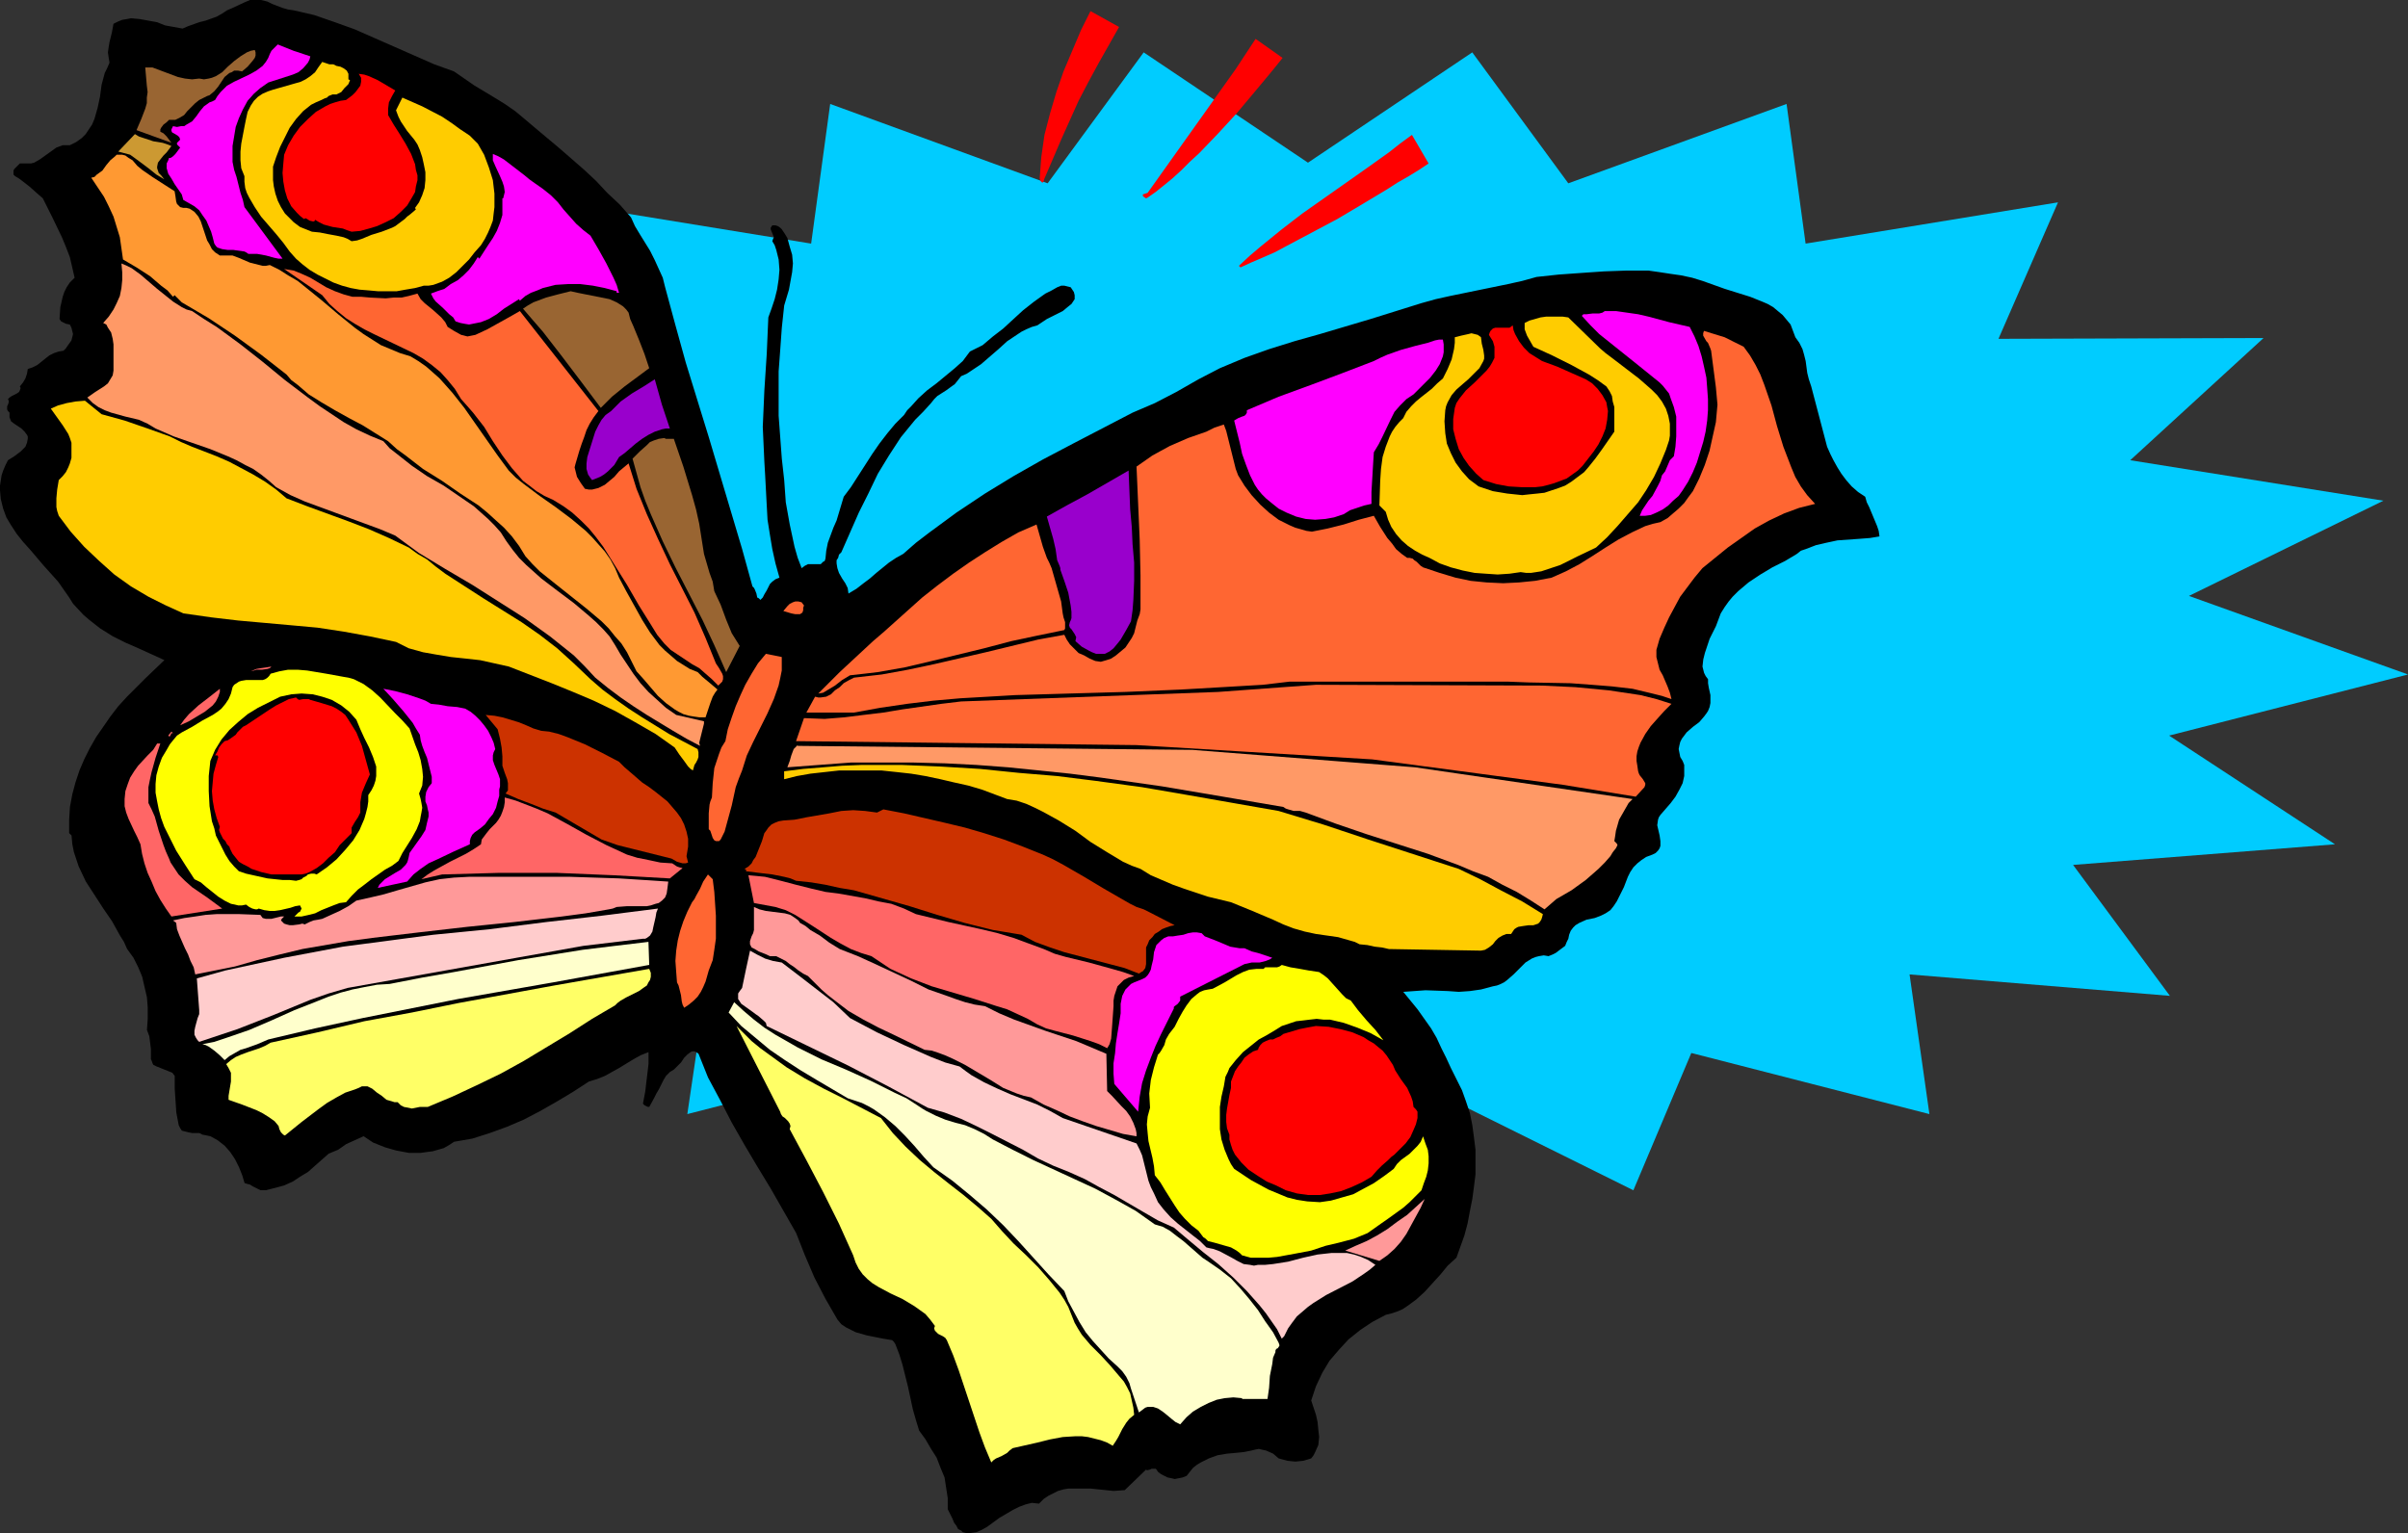 <?xml version="1.0" encoding="UTF-8" standalone="no"?>
<svg
   version="1.0"
   width="129.724mm"
   height="82.611mm"
   id="svg55"
   sodipodi:docname="Butterfly 29.wmf"
   xmlns:inkscape="http://www.inkscape.org/namespaces/inkscape"
   xmlns:sodipodi="http://sodipodi.sourceforge.net/DTD/sodipodi-0.dtd"
   xmlns="http://www.w3.org/2000/svg"
   xmlns:svg="http://www.w3.org/2000/svg">
  <rect width="100%" height="100%" fill="#333333" stroke="none"/>
  <sodipodi:namedview
     id="namedview55"
     pagecolor="#ffffff"
     bordercolor="#000000"
     borderopacity="0.25"
     inkscape:showpageshadow="2"
     inkscape:pageopacity="0.0"
     inkscape:pagecheckerboard="0"
     inkscape:deskcolor="#d1d1d1"
     inkscape:document-units="mm" />
  <defs
     id="defs1">
    <pattern
       id="WMFhbasepattern"
       patternUnits="userSpaceOnUse"
       width="6"
       height="6"
       x="0"
       y="0" />
  </defs>
  <path
     style="fill:#00ccff;fill-opacity:1;fill-rule:evenodd;stroke:none"
     d="m 266.317,247.587 26.826,-24.726 39.43,19.555 11.797,-27.959 48.48,12.444 -4.04,-28.443 53.005,4.363 -19.715,-26.666 53.328,-4.202 -33.774,-22.141 48.642,-12.444 -44.602,-15.999 39.592,-19.393 -51.55,-8.242 27.149,-24.888 -53.974,0.162 12.12,-27.797 -51.389,8.404 -3.878,-28.443 -44.44,16.161 -19.554,-26.666 -33.451,22.464 -33.451,-22.464 -19.554,26.666 -44.278,-16.161 -3.878,28.443 -51.55,-8.404 12.282,27.797 -53.974,-0.162 27.149,24.888 -51.55,8.242 39.592,19.393 -44.602,15.999 48.642,12.444 -33.774,22.141 53.328,4.202 -19.877,26.666 53.328,-4.363 -4.202,28.443 48.48,-12.444 11.797,27.959 39.269,-19.555 z"
     id="path1" />
  <path
     style="fill:#000000;fill-opacity:1;fill-rule:evenodd;stroke:none"
     d="m 59.792,2.101 2.101,0.485 2.101,0.485 4.202,1.454 4.04,1.454 4.04,1.778 8.08,3.555 4.04,1.778 4.04,1.454 2.101,1.454 2.101,1.454 4.04,2.424 2.101,1.293 2.101,1.454 1.939,1.616 2.101,1.778 5.01,4.202 5.01,4.363 2.424,2.263 2.262,2.424 2.586,2.424 2.262,2.586 0.808,1.778 0.97,1.616 2.101,3.394 0.97,1.939 0.808,1.778 0.808,1.778 0.485,1.939 2.101,7.757 2.101,7.596 4.686,15.191 4.525,15.191 2.262,7.596 2.101,7.596 0.323,0.323 0.162,0.323 0.323,0.808 0.162,0.808 0.323,0.162 0.323,0.323 0.485,-0.485 0.323,-0.646 0.485,-0.808 0.323,-0.646 0.323,-0.646 0.485,-0.485 0.646,-0.485 0.808,-0.323 -0.808,-2.909 -0.646,-2.909 -0.485,-2.909 -0.485,-3.071 -0.162,-2.909 -0.162,-3.071 -0.162,-3.071 -0.162,-2.747 -0.162,-3.555 -0.162,-3.555 0.162,-3.717 0.162,-3.717 0.485,-7.434 0.323,-7.434 0.646,-1.778 0.646,-1.939 0.485,-1.939 0.323,-2.101 0.162,-1.939 -0.162,-2.101 -0.485,-1.939 -0.323,-0.97 -0.485,-0.808 0.162,-0.485 0.162,-0.323 -0.323,-0.808 -0.323,-0.808 v -0.323 l 0.323,-0.485 h 0.646 l 0.485,0.162 0.485,0.323 0.323,0.323 0.646,0.97 0.485,0.808 0.485,1.778 0.485,1.616 0.162,1.778 -0.162,1.778 -0.323,1.778 -0.323,1.778 -0.485,1.616 -0.485,1.616 -0.485,4.525 -0.323,4.525 -0.323,4.363 v 4.525 4.525 l 0.323,4.363 0.323,4.363 0.485,4.363 0.162,2.263 0.162,2.263 0.808,4.525 0.485,2.263 0.485,2.263 0.646,2.263 0.808,2.101 0.646,-0.485 0.646,-0.323 h 1.293 1.293 l 0.485,-0.485 0.323,-0.162 0.162,-0.485 0.162,-1.616 0.323,-1.616 1.131,-3.071 0.646,-1.454 0.485,-1.616 0.485,-1.616 0.485,-1.616 1.454,-1.939 1.454,-2.263 2.909,-4.525 1.454,-2.101 1.616,-2.101 1.616,-1.939 1.778,-1.778 0.646,-0.97 0.808,-0.808 1.454,-1.616 1.778,-1.616 1.939,-1.454 3.717,-3.071 1.616,-1.454 1.454,-1.939 1.293,-0.646 1.293,-0.646 2.101,-1.778 2.101,-1.616 2.101,-1.939 1.939,-1.778 2.262,-1.778 2.262,-1.616 1.293,-0.646 1.131,-0.646 0.808,-0.323 h 0.646 l 0.646,0.162 0.646,0.162 0.323,0.485 0.323,0.485 0.162,0.646 v 0.808 l -0.646,0.97 -0.808,0.646 -0.97,0.808 -0.97,0.485 -2.262,1.131 -0.97,0.646 -0.97,0.646 -1.131,0.323 -1.131,0.485 -0.97,0.485 -0.97,0.646 -1.939,1.293 -1.778,1.616 -3.555,3.071 -1.939,1.293 -0.97,0.646 -1.131,0.485 -0.646,0.808 -0.646,0.808 -1.778,1.293 -1.778,1.131 -0.646,0.646 -0.646,0.808 -1.616,1.778 -1.616,1.616 -1.454,1.778 -1.454,1.778 -2.424,3.717 -2.262,3.717 -1.939,4.04 -1.939,3.879 -1.778,4.04 -1.778,4.04 -0.485,0.485 -0.162,0.646 -0.323,0.485 v 0.646 l 0.162,0.97 0.323,0.97 0.646,1.131 0.646,0.97 0.485,0.97 0.162,1.131 1.616,-0.97 1.454,-1.131 1.293,-0.97 1.293,-1.131 2.586,-2.101 1.454,-0.97 1.454,-0.808 2.586,-2.263 2.747,-2.101 5.494,-4.04 5.818,-3.879 5.818,-3.555 5.979,-3.394 6.141,-3.232 12.12,-6.303 2.262,-0.97 2.262,-0.97 4.363,-2.263 4.525,-2.586 4.363,-2.263 5.01,-2.101 5.01,-1.778 5.171,-1.616 5.171,-1.454 10.342,-3.071 5.171,-1.616 5.171,-1.616 2.909,-0.808 2.909,-0.646 11.797,-2.424 2.909,-0.646 2.909,-0.808 4.525,-0.485 4.525,-0.323 4.686,-0.323 4.525,-0.162 h 4.525 l 2.262,0.323 2.101,0.323 2.262,0.323 2.262,0.485 2.101,0.646 2.262,0.808 2.262,0.808 2.586,0.808 2.586,0.808 2.424,0.97 1.131,0.485 1.131,0.646 0.97,0.808 0.97,0.808 0.808,0.97 0.808,0.97 0.485,1.293 0.485,1.293 0.808,1.131 0.646,1.293 0.323,1.131 0.323,1.293 0.323,2.424 0.323,1.293 0.485,1.454 0.808,3.071 0.808,3.071 0.808,3.071 0.808,3.071 0.646,1.454 0.646,1.293 0.808,1.454 0.808,1.293 0.97,1.293 1.131,1.293 1.293,1.131 1.454,0.97 0.323,1.131 0.485,0.97 0.808,1.939 0.808,1.939 0.323,0.97 0.162,1.131 -1.939,0.323 -2.101,0.162 -4.525,0.323 -2.262,0.485 -2.101,0.485 -2.101,0.808 -0.97,0.323 -0.808,0.646 -2.424,1.454 -2.586,1.293 -2.424,1.454 -2.424,1.616 -2.101,1.778 -1.131,1.131 -0.808,0.97 -0.808,1.131 -0.808,1.293 -0.485,1.293 -0.485,1.293 -0.646,1.293 -0.646,1.293 -0.485,1.454 -0.485,1.454 -0.323,1.293 -0.162,1.454 0.162,0.646 0.162,0.646 0.323,0.646 0.485,0.646 v 0.808 l 0.162,0.97 0.323,1.454 v 0.808 0.808 l -0.162,0.808 -0.323,0.808 -0.323,0.485 -0.485,0.646 -0.97,1.131 -1.293,0.97 -1.293,1.131 -0.97,1.293 -0.323,0.646 -0.162,0.646 -0.162,0.808 0.162,0.808 0.162,0.808 0.485,0.808 0.323,0.808 v 0.808 1.454 l -0.323,1.454 -0.646,1.293 -0.808,1.454 -0.97,1.293 -2.101,2.424 -0.323,0.485 -0.162,0.485 -0.162,1.131 0.485,2.101 0.162,1.131 v 0.97 l -0.162,0.485 -0.323,0.485 -0.485,0.485 -0.646,0.323 -1.293,0.485 -0.97,0.646 -0.808,0.646 -0.808,0.808 -0.646,0.97 -0.485,0.97 -0.808,2.101 -0.97,1.939 -0.485,0.97 -0.646,0.97 -0.646,0.808 -0.97,0.646 -0.97,0.485 -1.293,0.485 -1.616,0.323 -1.454,0.646 -0.808,0.485 -0.485,0.485 -0.485,0.646 -0.323,0.808 -0.162,0.808 -0.323,0.646 -0.323,0.808 -0.646,0.485 -0.646,0.485 -0.646,0.485 -0.646,0.323 -0.808,0.323 -0.97,-0.162 -0.97,0.162 -0.646,0.162 -0.808,0.323 -1.293,0.808 -2.424,2.424 -1.293,1.131 -0.646,0.485 -0.646,0.323 -0.808,0.323 -0.808,0.162 -2.424,0.646 -2.262,0.323 -2.262,0.162 -2.262,-0.162 -4.525,-0.162 -2.262,0.162 -2.262,0.162 2.909,3.555 2.747,3.879 1.131,1.939 0.97,2.101 0.97,1.939 0.97,2.101 1.131,2.263 1.131,2.263 0.808,2.263 0.808,2.424 0.485,2.424 0.323,2.424 0.323,2.586 v 2.424 2.586 l -0.323,2.586 -0.323,2.424 -0.485,2.424 -0.485,2.586 -0.646,2.424 -0.808,2.263 -0.808,2.263 -1.778,1.616 -1.454,1.778 -3.232,3.555 -1.778,1.616 -1.778,1.293 -0.97,0.646 -1.131,0.485 -0.97,0.323 -1.293,0.323 -2.747,1.454 -2.424,1.616 -2.424,1.939 -1.939,2.101 -1.939,2.263 -1.454,2.424 -1.293,2.747 -0.485,1.454 -0.485,1.454 0.97,2.909 0.323,1.454 0.162,1.616 0.162,1.454 -0.162,1.616 -0.646,1.454 -0.323,0.646 -0.485,0.646 -1.616,0.485 -1.616,0.162 -1.616,-0.162 -1.778,-0.485 -1.131,-0.97 -1.454,-0.646 -0.808,-0.162 -0.646,-0.162 -0.808,0.162 -0.646,0.162 -1.616,0.323 -1.616,0.162 -1.778,0.162 -1.939,0.323 -1.778,0.646 -1.616,0.808 -0.808,0.485 -0.808,0.646 -0.646,0.808 -0.646,0.808 -0.808,0.323 -0.808,0.162 -0.808,0.162 -0.646,-0.162 -0.808,-0.162 -0.646,-0.323 -0.646,-0.323 -0.646,-0.485 -0.323,-0.485 -0.162,-0.162 h -0.323 -0.485 l -0.323,0.162 -0.646,0.162 -0.162,-0.162 -4.363,4.202 -2.262,0.162 -4.686,-0.485 h -2.262 -2.262 l -0.97,0.162 -1.131,0.323 -0.97,0.485 -0.97,0.485 -0.97,0.646 -0.97,0.97 -1.454,-0.162 -1.293,0.323 -1.293,0.485 -1.293,0.646 -2.747,1.616 -2.424,1.778 -1.131,0.646 -1.131,0.485 -1.131,0.162 h -0.97 l -0.646,-0.162 -0.323,-0.323 -0.646,-0.323 -0.323,-0.646 -0.485,-0.646 -0.323,-0.808 -0.485,-0.97 -0.485,-0.97 v -2.263 l -0.323,-2.101 -0.323,-2.101 -0.808,-1.939 -0.808,-2.101 -1.131,-1.778 -1.131,-1.939 -1.293,-1.778 -0.646,-2.101 -0.646,-2.263 -0.97,-4.525 -1.131,-4.525 -0.646,-2.101 -0.808,-2.101 -0.323,-0.485 -0.323,-0.323 -0.97,-0.162 -0.97,-0.162 -0.808,-0.162 -2.424,-0.485 -2.262,-0.646 -0.97,-0.485 -0.97,-0.485 -0.97,-0.646 -0.808,-0.97 -2.424,-4.202 -2.262,-4.363 -1.939,-4.525 -1.778,-4.525 -2.586,-4.525 -2.586,-4.525 -2.747,-4.525 -2.586,-4.363 -2.586,-4.525 -2.424,-4.687 -2.424,-4.525 -1.939,-4.848 -0.485,-0.323 -0.323,-0.162 h -0.485 l -0.323,0.162 -0.646,0.485 -0.646,0.646 -0.646,0.97 -0.808,0.808 -0.646,0.646 -0.808,0.485 -0.808,0.808 -0.485,0.808 -0.97,1.939 -0.485,0.808 -0.485,0.97 -0.97,1.778 h -0.323 l -0.323,-0.162 -0.323,-0.162 -0.323,-0.323 0.485,-2.586 0.162,-1.454 0.162,-1.293 0.323,-2.747 v -1.293 -1.131 l -1.616,0.646 -1.454,0.808 -2.909,1.778 -1.454,0.808 -1.454,0.808 -1.616,0.646 -1.616,0.485 -3.232,2.101 -3.232,1.939 -3.394,1.939 -3.394,1.778 -3.394,1.454 -3.555,1.293 -3.555,1.131 -3.717,0.646 -0.97,0.646 -1.131,0.646 -1.131,0.323 -1.131,0.323 -1.293,0.162 -1.131,0.162 h -2.424 l -2.586,-0.485 -2.262,-0.646 -2.424,-0.97 -1.939,-1.293 -1.778,0.808 -1.778,0.808 -1.616,1.131 -1.939,0.808 -2.747,2.424 -1.454,1.293 -1.616,0.97 -1.454,0.97 -1.778,0.808 -1.778,0.485 -1.939,0.485 h -0.646 -0.485 l -0.97,-0.485 -0.646,-0.323 -0.485,-0.323 -0.646,-0.162 -0.485,-0.162 -0.485,-1.616 -0.646,-1.616 -0.808,-1.616 -0.97,-1.454 -1.131,-1.293 -1.454,-1.131 -1.454,-0.808 -0.808,-0.162 -0.808,-0.162 -0.646,-0.323 h -1.454 l -0.808,-0.162 -0.646,-0.162 -0.646,-0.162 -0.323,-0.485 -0.323,-0.646 -0.485,-2.586 -0.162,-2.424 -0.162,-2.424 v -2.586 l -0.485,-0.646 -0.808,-0.323 -1.616,-0.646 -0.808,-0.323 -0.646,-0.323 -0.162,-0.323 -0.162,-0.485 -0.162,-0.323 v -0.646 -1.454 l -0.162,-1.293 -0.162,-1.293 -0.485,-1.293 0.162,-2.263 v -2.263 l -0.162,-2.101 -0.485,-2.101 -0.485,-2.101 -0.808,-1.939 -0.97,-1.939 -1.293,-1.778 -0.646,-1.454 -0.808,-1.293 -1.616,-2.909 -1.778,-2.586 -1.778,-2.747 -1.778,-2.747 -1.454,-3.071 -0.485,-1.454 -0.485,-1.454 -0.323,-1.616 -0.162,-1.778 -0.485,-0.485 v -2.747 l 0.162,-2.586 0.485,-2.586 0.646,-2.424 0.808,-2.424 0.97,-2.263 1.131,-2.263 1.293,-2.263 1.454,-2.101 1.454,-2.101 1.616,-2.101 1.778,-1.939 3.717,-3.717 3.878,-3.717 -5.333,-2.424 -2.586,-1.131 -2.586,-1.293 -2.586,-1.616 -2.262,-1.778 -1.131,-0.97 -2.101,-2.263 -0.808,-1.293 -1.131,-1.616 -1.131,-1.616 -2.909,-3.232 -2.747,-3.232 -1.454,-1.616 -1.293,-1.616 L 2.262,106.986 1.293,105.37 0.646,103.592 0.162,101.653 0,99.875 V 98.906 L 0.323,96.805 0.646,95.835 1.131,94.704 1.616,93.734 2.909,92.926 4.202,91.956 4.686,91.471 5.171,90.987 5.494,90.179 5.656,89.371 V 88.886 L 5.494,88.562 5.01,87.916 4.363,87.27 2.909,86.3 2.262,85.815 1.939,85.007 V 84.522 84.037 L 1.616,83.714 1.454,83.391 V 83.068 82.745 L 1.616,82.421 1.778,81.936 v -0.323 l -0.162,-0.323 0.323,-0.323 0.485,-0.323 0.97,-0.485 0.485,-0.323 0.162,-0.323 0.162,-0.485 -0.162,-0.323 0.646,-0.808 0.485,-0.808 0.323,-0.97 0.162,-0.97 0.97,-0.323 0.97,-0.485 1.616,-1.293 0.808,-0.646 0.97,-0.485 0.97,-0.323 0.97,-0.162 0.485,-0.485 0.323,-0.485 0.808,-1.131 0.162,-0.646 0.162,-0.646 -0.162,-0.646 -0.162,-0.646 -0.162,-0.323 -0.162,-0.323 -0.808,-0.162 -0.646,-0.323 -0.323,-0.162 -0.323,-0.485 0.162,-2.424 0.485,-2.101 0.323,-0.97 0.485,-0.97 0.646,-0.97 0.97,-0.97 -0.485,-2.101 L 14.221,52.362 13.413,50.261 12.605,48.322 10.666,44.281 8.726,40.403 7.434,39.271 5.979,37.978 4.525,36.847 3.878,36.362 3.07,35.878 2.747,35.554 V 35.231 34.746 L 2.909,34.423 3.555,33.777 4.04,33.292 h 0.808 0.646 0.808 l 0.646,-0.162 1.131,-0.646 1.131,-0.808 1.131,-0.808 1.131,-0.808 1.293,-0.485 h 0.808 0.646 l 1.293,-0.646 1.131,-0.808 0.808,-0.808 0.646,-0.97 0.646,-0.97 0.485,-1.131 0.646,-2.263 0.485,-2.263 0.323,-2.424 0.646,-2.424 0.485,-0.97 0.485,-1.131 -0.162,-0.97 -0.162,-1.131 0.162,-1.131 0.162,-0.97 0.485,-1.939 0.323,-1.778 0.97,-0.485 0.808,-0.323 0.97,-0.162 0.808,-0.162 1.778,0.162 1.778,0.323 1.778,0.323 1.616,0.646 1.778,0.323 1.778,0.323 L 38.299,5.333 40.562,4.525 41.854,4.202 44.117,3.394 45.248,2.747 46.218,2.101 47.349,1.616 49.773,0.485 50.904,0 h 1.131 1.131 l 1.293,0.323 0.97,0.485 2.101,0.808 1.131,0.323 z"
     id="path2" />
  <path
     style="fill:#ff00ff;fill-opacity:1;fill-rule:evenodd;stroke:none"
     d="m 63.186,11.474 -0.162,0.646 -0.323,0.646 -0.97,1.131 -0.97,0.808 -1.131,0.485 -5.01,1.616 -1.616,1.131 -1.293,1.131 -1.293,1.454 -0.97,1.778 -0.808,1.778 -0.646,1.778 -0.323,1.939 -0.323,1.939 v 1.616 1.616 l 0.323,1.616 0.485,1.454 0.808,3.232 0.485,1.454 0.323,1.454 7.757,10.505 h -0.808 l -0.808,-0.162 -1.778,-0.485 -1.778,-0.323 h -0.97 -0.808 l -0.485,-0.323 -0.323,-0.162 -1.131,-0.162 -1.131,-0.162 h -1.131 l -1.131,-0.162 -0.485,-0.162 -0.485,-0.162 -0.323,-0.323 -0.323,-0.485 -0.162,-0.646 -0.162,-0.646 -0.323,-1.131 -0.485,-1.131 -0.485,-1.131 -0.808,-1.131 -0.646,-0.97 -0.97,-0.808 -1.131,-0.646 -1.131,-0.646 -0.323,-1.131 -1.454,-2.101 -0.646,-1.131 -0.646,-0.97 -0.323,-1.131 v -0.485 -0.485 l 0.323,-0.646 0.162,-0.485 h 0.323 l 0.485,-0.323 0.485,-0.485 0.485,-0.646 0.485,-0.646 -0.323,-0.323 -0.162,-0.162 -0.162,-0.162 v -0.323 l 0.646,-0.646 -0.162,-0.485 -0.323,-0.323 -0.808,-0.485 -0.323,-0.162 -0.162,-0.323 v -0.323 l 0.162,-0.323 0.162,-0.323 0.808,0.162 0.808,-0.162 h 0.646 l 0.485,-0.323 1.131,-0.646 0.808,-0.97 0.808,-1.131 0.808,-0.97 1.131,-0.808 0.485,-0.162 0.646,-0.323 0.485,-0.808 0.646,-0.808 0.646,-0.646 0.646,-0.646 1.454,-0.808 3.07,-1.454 1.454,-0.808 0.646,-0.485 0.646,-0.485 0.646,-0.808 0.485,-0.808 0.323,-0.808 0.323,-0.646 0.646,-0.646 0.646,-0.646 3.232,1.293 z"
     id="path3" />
  <path
     style="fill:#996532;fill-opacity:1;fill-rule:evenodd;stroke:none"
     d="m 49.288,14.545 -0.808,-0.162 h -0.808 l -0.485,0.323 -0.485,0.162 -0.97,0.808 -0.646,0.97 -0.646,0.97 -0.808,0.97 -0.97,0.808 -0.485,0.162 -0.646,0.323 -0.97,0.485 -0.808,0.646 -0.808,0.808 -0.808,0.808 -0.646,0.808 -0.808,0.485 -0.97,0.485 H 35.067 34.421 l -0.485,0.485 -0.646,0.485 -0.485,0.646 -0.162,0.323 v 0.485 l 0.646,0.323 0.646,0.646 0.485,0.646 0.485,0.646 -7.11,-2.586 0.97,-2.263 0.808,-2.101 0.323,-1.131 v -1.131 l 0.162,-1.131 -0.162,-1.293 -0.323,-3.717 h 1.454 l 1.293,0.485 1.293,0.485 2.586,0.97 1.454,0.323 1.454,0.162 1.454,-0.162 0.97,0.162 0.97,-0.162 0.646,-0.162 0.808,-0.323 1.293,-0.808 1.131,-1.131 1.293,-1.131 1.293,-0.97 1.293,-0.808 0.808,-0.323 0.808,-0.162 0.162,0.485 v 0.646 l -0.162,0.485 -0.485,0.646 -0.97,1.131 z"
     id="path4" />
  <path
     style="fill:#ffcc00;fill-opacity:1;fill-rule:evenodd;stroke:none"
     d="m 70.942,15.03 v 0.323 0.323 0.485 l 0.323,0.162 -0.323,0.808 -0.808,0.808 -0.646,0.808 -0.97,0.485 h -0.323 -0.485 l -0.808,0.323 -0.323,0.323 -0.485,0.162 -0.646,0.323 -1.131,0.485 -0.97,0.485 -0.808,0.646 -0.808,0.646 -1.454,1.616 -1.293,1.778 -0.97,1.939 -0.97,1.939 -0.808,2.101 -0.646,1.939 v 1.293 1.454 l 0.162,1.293 0.323,1.454 0.485,1.454 0.646,1.293 0.808,1.293 1.131,1.131 0.646,0.646 0.646,0.485 0.646,0.485 0.808,0.323 1.616,0.646 1.616,0.162 1.616,0.323 1.778,0.323 1.454,0.323 0.808,0.323 0.808,0.485 1.131,-0.162 0.97,-0.323 1.939,-0.808 2.101,-0.646 2.101,-0.808 0.646,-0.323 0.646,-0.485 1.293,-0.97 0.485,-0.485 0.646,-0.485 1.131,-0.97 -0.162,-0.323 0.808,-1.131 0.646,-1.454 0.485,-1.454 0.162,-1.616 v -1.616 l -0.323,-1.616 -0.323,-1.454 -0.485,-1.454 -0.485,-1.131 -0.646,-0.97 -1.454,-1.778 -1.293,-1.939 -0.485,-0.97 -0.485,-1.293 1.293,-2.586 4.04,1.778 4.04,2.101 1.939,1.293 1.778,1.293 1.939,1.293 1.616,1.616 1.293,2.263 0.97,2.586 0.808,2.586 0.323,2.747 v 1.454 1.293 l -0.162,1.293 -0.162,1.454 -0.485,1.293 -0.485,1.131 -0.646,1.293 -0.808,1.293 -1.293,1.454 -1.131,1.454 -1.293,1.293 -1.293,1.293 -1.454,1.131 -1.454,0.808 -1.778,0.646 -0.97,0.162 h -0.97 l -1.778,0.485 -1.939,0.323 -1.778,0.323 h -1.939 -1.939 l -1.778,-0.162 -1.939,-0.162 -1.778,-0.323 -1.778,-0.485 -1.778,-0.646 -1.616,-0.808 -1.616,-0.808 -1.616,-0.97 -1.454,-1.131 -1.293,-1.131 -1.293,-1.454 -1.293,-1.778 -1.454,-1.778 -3.07,-3.555 -1.293,-1.939 -1.131,-1.939 -0.485,-0.97 -0.323,-0.97 -0.162,-1.293 v -1.131 l -0.646,-1.616 -0.162,-1.616 v -1.778 l 0.162,-1.616 0.646,-3.394 0.323,-1.616 0.323,-1.454 0.646,-1.293 0.646,-0.97 0.808,-0.808 0.97,-0.646 1.131,-0.485 0.97,-0.323 2.262,-0.646 2.262,-0.646 1.131,-0.323 0.97,-0.485 0.97,-0.646 0.97,-0.808 0.646,-0.97 0.808,-1.131 1.454,0.485 h 0.808 l 0.646,0.323 0.808,0.162 0.646,0.323 0.646,0.485 z"
     id="path5" />
  <path
     style="fill:#ff0000;fill-opacity:1;fill-rule:evenodd;stroke:none"
     d="m 80.477,18.424 -0.646,1.131 -0.646,1.293 -0.162,1.293 v 1.293 l 1.131,1.939 1.131,1.778 1.293,2.101 1.131,2.101 0.808,2.101 0.162,1.131 0.323,1.131 v 0.97 l -0.323,1.293 -0.162,1.131 -0.646,1.131 -0.97,1.616 -1.293,1.293 -1.454,1.293 -1.616,0.808 -1.778,0.808 -1.616,0.485 -1.778,0.485 -1.778,0.162 -0.97,-0.323 -0.808,-0.323 -2.101,-0.323 -1.778,-0.485 -0.97,-0.485 -0.808,-0.485 -0.162,0.323 h -0.323 l -0.646,-0.162 -0.485,-0.323 -0.323,-0.162 -0.323,0.162 -0.808,-0.646 -0.646,-0.646 -1.131,-1.293 -0.808,-1.616 -0.485,-1.616 -0.323,-1.778 -0.162,-1.778 0.162,-1.939 0.162,-1.778 0.808,-1.939 1.131,-1.939 1.293,-1.778 1.616,-1.616 1.616,-1.454 1.939,-1.131 0.97,-0.485 0.97,-0.323 1.131,-0.323 1.131,-0.162 1.293,-0.97 0.646,-0.646 0.485,-0.646 0.485,-0.646 0.162,-0.808 v -0.808 l -0.485,-0.808 1.131,0.162 0.97,0.323 1.778,0.808 z"
     id="path6" />
  <path
     style="fill:#cc9932;fill-opacity:1;fill-rule:evenodd;stroke:none"
     d="m 34.906,29.736 -0.485,0.646 -0.485,0.646 -0.323,0.323 -0.323,0.323 -0.646,0.808 -0.485,0.646 -0.162,0.808 v 0.323 l 0.162,0.485 0.162,0.485 0.485,0.485 0.646,0.808 -0.808,-0.485 -0.808,-0.485 -1.616,-1.293 -1.939,-1.454 -1.778,-1.293 -2.424,-0.646 3.394,-3.555 0.808,0.485 0.97,0.323 1.939,0.646 1.939,0.323 0.97,0.323 z"
     id="path7" />
  <path
     style="fill:#ff00ff;fill-opacity:1;fill-rule:evenodd;stroke:none"
     d="m 108.918,37.332 1.616,1.131 1.616,1.293 1.454,1.454 1.131,1.454 2.586,2.909 1.454,1.293 1.454,1.131 1.616,2.747 1.616,2.909 1.454,2.909 0.646,1.454 0.485,1.616 h -0.485 v -0.323 l -2.424,-0.646 -2.424,-0.485 -2.586,-0.323 h -2.424 l -2.586,0.162 -1.293,0.323 -1.293,0.323 -1.131,0.485 -1.293,0.485 -1.131,0.646 -1.131,0.97 -0.162,-0.323 -3.07,1.939 -1.454,1.131 -1.616,0.97 -1.616,0.646 -1.616,0.323 -0.808,0.162 -0.97,-0.162 -0.808,-0.162 -0.97,-0.323 -0.485,-0.808 -0.808,-0.646 -1.293,-1.293 -1.454,-1.293 -0.485,-0.646 -0.485,-0.97 1.293,-0.485 1.454,-0.485 1.293,-0.97 1.454,-0.808 1.131,-0.97 1.131,-1.131 0.97,-1.293 0.808,-1.293 0.323,0.323 1.778,-2.747 0.97,-1.454 0.808,-1.454 0.646,-1.616 0.485,-1.616 v -1.616 -0.808 -0.97 h 0.162 l 0.162,-0.646 0.162,-0.646 -0.162,-1.131 -0.323,-0.97 -0.485,-1.131 -0.97,-2.101 -0.485,-1.131 v -1.293 l 1.131,0.485 1.131,0.646 2.101,1.616 2.101,1.616 0.97,0.808 z"
     id="path8" />
  <path
     style="fill:#ff9932;fill-opacity:1;fill-rule:evenodd;stroke:none"
     d="m 35.552,38.948 0.162,0.97 0.162,1.131 0.162,0.485 0.323,0.323 0.323,0.323 0.646,0.162 h 0.646 l 0.646,0.162 0.485,0.323 0.485,0.323 0.808,0.97 0.485,0.97 0.646,1.939 0.646,1.939 0.485,0.808 0.485,0.97 0.646,0.646 0.97,0.646 h 0.646 0.808 1.131 l 1.293,0.485 2.262,0.97 1.293,0.323 1.293,0.323 h 0.646 l 0.808,-0.162 1.939,0.97 1.778,1.131 1.939,1.131 1.616,1.293 3.394,2.747 3.232,2.747 3.394,2.747 1.778,1.293 1.778,1.131 1.778,1.131 1.939,0.808 1.939,0.808 2.101,0.646 1.616,0.97 1.616,1.131 1.293,1.131 1.454,1.293 2.586,2.909 2.424,3.071 4.525,6.464 2.262,3.232 2.262,3.071 1.454,1.454 1.616,1.293 3.232,2.424 3.232,2.263 3.232,2.424 2.909,2.424 1.293,1.293 1.293,1.454 1.293,1.454 1.131,1.616 0.97,1.778 0.808,1.939 1.454,2.747 1.616,2.909 1.616,2.909 1.616,2.586 1.939,2.586 1.131,1.131 1.131,0.97 1.293,1.131 1.293,0.808 1.293,0.808 1.616,0.646 0.97,0.97 1.939,1.616 1.131,0.97 -0.485,0.646 -0.485,0.808 -0.485,1.293 -0.485,1.454 -0.485,1.454 h -1.293 l -1.131,-0.162 -0.97,-0.162 -1.131,-0.323 -0.97,-0.485 -0.808,-0.485 -1.778,-1.293 -1.616,-1.454 -2.909,-3.394 -1.454,-1.616 -0.97,-1.939 -0.97,-1.939 -1.131,-1.778 -1.293,-1.454 -1.293,-1.616 -1.454,-1.454 -3.07,-2.586 -6.302,-5.01 -3.232,-2.586 -1.454,-1.454 -1.454,-1.616 -1.293,-2.101 -1.454,-1.939 -1.616,-1.778 -1.616,-1.454 -1.778,-1.616 -1.778,-1.454 -3.717,-2.424 L 90.011,97.936 86.133,95.512 82.578,92.764 80.8,91.471 79.022,89.855 76.437,88.239 73.851,86.623 71.104,85.169 68.195,83.553 65.448,81.936 62.862,80.32 60.6,78.381 59.307,77.411 58.338,76.28 53.166,72.24 47.834,68.361 42.501,64.806 37.006,61.574 35.552,60.119 l -0.323,0.323 -1.131,-1.293 -1.293,-0.97 -2.262,-1.939 -2.747,-1.778 -2.747,-1.616 -0.323,-2.263 -0.323,-2.263 -0.646,-2.101 -0.646,-2.101 -0.97,-2.101 -0.97,-1.939 -1.293,-1.939 -1.293,-1.939 0.646,-0.162 0.485,-0.485 1.131,-0.808 0.808,-1.131 0.808,-0.97 0.97,-0.808 0.323,-0.323 h 0.646 0.485 l 0.646,0.162 0.646,0.485 0.808,0.485 0.97,1.131 0.97,0.808 2.101,1.454 2.262,1.454 z"
     id="path9" />
  <path
     style="fill:#ff9966;fill-opacity:1;fill-rule:evenodd;stroke:none"
     d="m 39.107,63.351 2.424,1.616 2.586,1.616 4.848,3.555 4.525,3.555 4.525,3.717 4.686,3.555 2.424,1.778 2.424,1.616 2.424,1.616 2.586,1.454 2.747,1.293 2.747,1.131 1.293,1.454 1.454,1.131 3.07,2.424 3.07,2.101 3.394,1.939 3.07,2.101 3.07,2.101 1.454,1.293 1.454,1.293 1.293,1.293 1.293,1.454 1.131,1.778 1.293,1.778 1.293,1.616 1.454,1.454 3.07,2.747 3.394,2.586 3.232,2.424 3.07,2.586 1.454,1.293 1.454,1.454 1.293,1.454 1.131,1.778 1.131,1.939 1.293,1.939 1.293,1.939 1.454,1.939 1.616,1.778 1.778,1.616 1.778,1.616 2.101,1.454 5.656,1.293 v 0.485 l -0.162,0.646 -0.323,1.293 -0.323,1.293 -0.162,0.646 0.162,0.646 -2.747,-1.454 -2.747,-1.616 -5.333,-3.232 -2.747,-1.778 -2.586,-1.778 -2.586,-1.939 -2.586,-2.101 -2.101,-2.263 -2.262,-2.263 -2.424,-1.939 -2.424,-1.939 -5.171,-3.717 -5.333,-3.394 -5.333,-3.394 -5.494,-3.232 -5.333,-3.232 -2.424,-1.778 -2.424,-1.778 -3.07,-1.293 -3.07,-1.131 -6.141,-2.263 -3.07,-1.131 -3.07,-1.131 -2.909,-1.293 L 56.237,99.229 54.782,97.936 53.166,96.643 51.55,95.512 49.934,94.704 48.157,93.734 46.379,92.926 42.824,91.471 39.107,90.179 35.39,88.886 31.674,87.27 30.058,86.3 28.28,85.492 25.533,84.845 22.624,84.037 21.331,83.553 20.038,82.906 18.907,82.098 17.776,80.967 l 1.616,-1.131 1.778,-1.131 0.808,-0.646 0.485,-0.808 0.485,-0.808 0.162,-0.97 v -5.333 l -0.162,-1.131 -0.323,-1.293 -0.646,-0.97 -0.323,-0.646 -0.646,-0.323 1.131,-1.293 0.97,-1.454 0.646,-1.293 0.646,-1.454 0.323,-1.616 0.162,-1.616 v -1.616 l -0.162,-1.778 1.131,0.485 0.97,0.485 1.778,1.293 3.394,2.909 1.616,1.293 1.616,1.293 1.778,1.131 0.97,0.485 z"
     id="path10" />
  <path
     style="fill:#ff6632;fill-opacity:1;fill-rule:evenodd;stroke:none"
     d="m 71.75,60.442 h 1.778 l 1.778,0.162 3.232,0.162 1.616,-0.162 h 1.616 l 1.454,-0.323 1.778,-0.485 0.646,1.131 0.808,0.808 1.778,1.454 1.616,1.454 0.808,0.97 0.485,0.97 1.293,0.808 1.454,0.808 0.646,0.162 0.646,0.162 0.808,-0.162 0.808,-0.162 2.424,-1.131 4.363,-2.424 2.262,-1.293 15.998,20.363 -0.97,1.293 -0.808,1.293 -0.646,1.293 -0.485,1.454 -0.485,1.293 -0.485,1.454 -0.808,2.747 -0.162,0.646 0.162,0.646 0.162,0.646 0.162,0.646 0.808,1.293 0.808,1.131 0.808,0.162 h 0.646 l 0.646,-0.162 0.646,-0.162 1.293,-0.646 0.97,-0.808 0.97,-0.808 0.97,-1.131 0.97,-0.808 0.97,-0.808 0.808,2.586 0.808,2.586 2.101,5.172 2.262,5.01 2.424,5.172 5.01,9.858 2.262,5.172 2.101,5.172 0.646,0.97 0.646,1.131 0.162,0.485 v 0.646 l -0.162,0.485 -0.646,0.646 -0.162,0.162 -1.293,-1.293 -1.293,-1.131 -1.293,-1.131 -1.454,-0.808 -2.909,-1.939 -1.454,-0.97 -1.293,-1.293 -1.454,-1.778 -1.293,-2.101 -2.424,-3.879 -2.424,-4.202 -2.424,-3.879 -2.424,-3.879 -1.454,-1.939 -1.454,-1.778 -1.616,-1.616 -1.778,-1.616 -1.778,-1.293 -2.101,-1.293 -1.778,-0.808 -1.616,-0.97 -1.454,-1.131 -1.293,-0.97 -1.131,-1.293 -1.131,-1.293 -1.939,-2.586 -1.939,-2.909 -1.778,-2.909 -2.262,-2.909 -1.131,-1.293 -1.293,-1.454 -1.293,-2.101 -1.454,-1.778 -1.454,-1.616 -1.778,-1.454 -1.778,-1.293 -1.939,-1.131 -4.04,-1.939 -4.04,-1.939 -1.939,-0.97 -1.939,-1.131 -1.778,-1.131 -1.778,-1.454 -1.616,-1.454 -1.454,-1.778 -7.757,-5.333 1.939,0.323 1.616,0.646 1.778,0.808 1.616,0.97 1.616,0.97 1.778,0.808 1.778,0.646 z"
     id="path11" />
  <path
     style="fill:#996532;fill-opacity:1;fill-rule:evenodd;stroke:none"
     d="m 127.987,63.674 0.323,1.293 0.646,1.454 1.131,2.747 1.131,2.909 0.97,2.909 -5.01,3.717 -2.586,2.101 -2.262,2.263 -3.878,-5.172 -4.04,-5.333 -3.878,-5.01 -2.101,-2.424 -1.939,-2.263 0.97,-0.646 1.131,-0.646 2.586,-0.97 2.424,-0.646 2.586,-0.646 1.454,0.323 1.616,0.323 3.232,0.646 1.616,0.323 1.454,0.646 1.293,0.808 0.646,0.646 z"
     id="path12" />
  <path
     style="fill:#ff00ff;fill-opacity:1;fill-rule:evenodd;stroke:none"
     d="m 344.046,66.583 0.97,1.939 0.808,1.939 0.646,2.101 0.485,2.101 0.485,2.263 0.162,2.101 0.162,2.263 v 2.263 l -0.162,2.101 -0.323,2.263 -0.485,2.101 -0.646,2.101 -0.646,2.101 -0.808,1.939 -0.97,1.939 -1.131,1.778 -0.808,1.131 -1.131,0.97 -0.97,0.97 -1.131,0.808 -1.293,0.646 -1.131,0.485 -1.131,0.162 h -1.131 l 0.485,-1.131 0.646,-0.97 0.646,-0.97 0.808,-0.97 1.131,-2.101 0.485,-0.97 0.323,-1.131 0.646,-0.808 0.97,-2.263 0.323,-0.323 0.485,-0.485 0.323,-1.939 0.162,-2.101 v -1.939 -2.101 l -0.485,-1.939 -0.646,-1.778 -0.323,-0.97 -0.646,-0.808 -0.646,-0.808 -0.646,-0.646 -4.202,-3.394 -4.04,-3.232 -4.04,-3.232 -1.778,-1.778 -1.778,-1.939 0.323,-0.323 h 0.646 l 1.293,-0.162 h 1.293 l 0.646,-0.162 0.485,-0.323 h 2.262 l 2.262,0.323 2.262,0.323 2.101,0.485 4.202,1.131 z"
     id="path13" />
  <path
     style="fill:#ffcc00;fill-opacity:1;fill-rule:evenodd;stroke:none"
     d="m 325.785,70.947 1.131,0.97 1.293,0.97 2.747,2.101 2.747,2.101 1.293,1.131 1.293,1.131 1.131,1.131 0.97,1.293 0.808,1.454 0.485,1.454 0.323,1.616 v 1.616 0.808 l -0.162,0.97 -0.323,0.97 -0.323,0.97 -1.131,2.747 -1.293,2.747 -1.616,2.747 -1.616,2.424 -2.101,2.424 -2.101,2.424 -2.101,2.263 -2.262,2.101 -3.717,1.778 -3.555,1.778 -1.939,0.646 -1.939,0.646 -2.101,0.323 h -0.97 l -1.131,-0.162 -2.262,0.323 -2.424,0.162 -2.424,-0.162 -2.262,-0.162 -2.424,-0.485 -2.424,-0.646 -2.262,-0.808 -2.101,-1.131 -1.454,-0.646 -1.454,-0.808 -1.454,-0.97 -1.293,-1.131 -1.131,-1.293 -0.97,-1.454 -0.646,-1.454 -0.485,-1.616 -1.293,-1.293 0.162,-5.01 0.162,-2.424 0.323,-2.424 0.646,-2.101 0.808,-2.101 0.485,-0.97 0.646,-0.97 0.808,-0.97 0.808,-0.808 0.646,-1.293 0.97,-1.131 0.97,-0.97 0.97,-0.808 2.262,-1.778 1.131,-1.131 1.131,-0.97 0.97,-1.939 0.808,-1.939 0.485,-2.101 0.162,-1.293 v -1.131 l 1.293,-0.323 1.454,-0.323 0.646,-0.162 0.646,0.162 0.646,0.162 0.646,0.485 0.162,1.293 0.323,1.293 0.162,1.131 v 0.646 l -0.162,0.485 -0.808,1.454 -1.131,1.131 -1.131,1.131 -1.131,0.97 -1.293,1.131 -0.97,1.131 -0.808,1.454 -0.323,0.808 -0.162,0.808 -0.162,2.263 0.162,2.424 0.323,2.101 0.808,1.939 0.97,1.939 1.293,1.778 1.454,1.616 1.939,1.454 2.909,0.97 2.909,0.485 3.07,0.323 1.454,-0.162 1.616,-0.162 1.454,-0.162 1.454,-0.485 1.454,-0.485 1.293,-0.485 1.293,-0.808 1.293,-0.97 1.293,-0.97 0.97,-1.131 1.293,-1.616 1.293,-1.778 2.586,-3.717 V 85.33 82.906 l -0.323,-1.131 -0.162,-1.131 -0.485,-0.97 -0.646,-0.97 -1.778,-1.293 -1.778,-1.131 -3.555,-1.939 -3.878,-1.939 -3.878,-1.778 -0.646,-1.131 -0.646,-1.131 -0.485,-1.293 v -0.646 -0.646 l 0.97,-0.485 1.131,-0.323 1.131,-0.323 1.131,-0.162 h 1.131 1.131 1.131 l 1.131,0.162 z"
     id="path14" />
  <path
     style="fill:#ff0000;fill-opacity:1;fill-rule:evenodd;stroke:none"
     d="m 327.078,81.936 0.162,0.97 0.162,0.808 -0.162,1.778 -0.323,1.778 -0.646,1.616 -0.808,1.616 -0.97,1.454 -2.262,2.909 -0.97,0.97 -1.131,0.808 -1.131,0.808 -1.293,0.485 -1.293,0.485 -1.131,0.323 -1.293,0.323 -1.454,0.162 h -2.586 l -2.747,-0.162 -2.586,-0.485 -2.586,-0.808 -1.454,-1.293 -1.454,-1.616 -1.131,-1.616 -0.97,-1.778 -0.646,-2.101 -0.485,-1.939 v -1.131 -0.97 l 0.162,-1.131 0.162,-1.131 0.323,-0.97 0.646,-0.97 0.646,-0.808 0.646,-0.808 1.778,-1.616 1.616,-1.616 0.808,-0.808 0.646,-0.808 0.485,-0.808 0.485,-0.97 v -1.131 -1.131 l -0.323,-1.131 -0.808,-1.293 0.162,-0.485 0.162,-0.323 0.485,-0.485 0.485,-0.162 h 0.646 0.808 0.808 0.646 l 0.646,-0.485 0.162,0.97 0.323,0.808 0.808,1.454 0.97,1.293 1.131,1.131 1.293,0.808 1.293,0.808 3.07,1.131 2.909,1.293 1.454,0.646 1.454,0.646 1.293,0.808 1.131,1.131 0.97,1.293 z"
     id="path15" />
  <path
     style="fill:#ff6632;fill-opacity:1;fill-rule:evenodd;stroke:none"
     d="m 355.035,70.624 1.293,1.778 1.131,1.939 0.97,1.939 0.808,2.101 1.454,4.202 1.131,4.202 1.293,4.202 0.808,2.101 0.808,2.101 0.808,1.939 1.131,1.939 1.293,1.778 1.616,1.778 -3.232,0.808 -3.07,1.131 -3.07,1.454 -2.909,1.616 -2.747,1.939 -2.747,1.939 -2.586,2.101 -2.586,2.101 -1.616,1.939 -1.454,1.939 -1.454,1.939 -1.131,2.101 -1.131,2.101 -0.97,2.101 -0.97,2.263 -0.646,2.263 v 1.454 l 0.323,1.293 0.323,1.293 0.646,1.131 0.97,2.263 0.485,1.293 0.323,1.293 -1.939,-0.646 -1.939,-0.485 -4.04,-0.97 -4.202,-0.485 -4.04,-0.323 -4.363,-0.323 -8.565,-0.162 -4.202,-0.162 H 262.6 l -5.494,0.646 -5.494,0.323 -11.15,0.646 -11.312,0.485 -11.312,0.323 -11.15,0.323 -5.494,0.323 -5.656,0.323 -5.494,0.485 -5.333,0.646 -5.494,0.808 -5.333,0.97 h -9.696 l 1.778,-3.232 v 0 l 0.646,0.162 h 0.485 l 1.131,-0.162 0.97,-0.485 0.808,-0.808 0.97,-0.646 0.808,-0.808 1.131,-0.646 0.97,-0.485 5.656,-0.646 5.333,-0.97 5.333,-1.131 10.504,-2.424 5.333,-1.293 5.333,-1.293 5.333,-0.97 0.485,0.97 0.646,0.97 0.808,0.808 0.97,0.97 1.131,0.485 1.131,0.646 1.131,0.485 1.131,0.162 1.131,-0.323 0.97,-0.323 0.97,-0.646 0.97,-0.808 0.97,-0.808 0.646,-0.97 0.646,-0.97 0.485,-0.97 0.646,-2.586 0.485,-1.293 0.162,-0.97 v -3.394 -3.555 l -0.162,-7.272 -0.646,-14.868 1.616,-1.131 1.616,-1.131 1.778,-0.97 1.778,-0.97 3.717,-1.616 3.717,-1.293 1.616,-0.808 1.939,-0.646 0.485,1.293 0.323,1.293 1.293,5.172 0.323,1.293 0.485,1.293 1.293,2.101 1.454,1.939 1.778,1.939 1.778,1.616 1.939,1.454 2.262,1.131 1.131,0.485 1.131,0.323 1.131,0.323 1.131,0.162 1.616,-0.323 1.616,-0.323 3.232,-0.808 3.07,-0.97 3.07,-0.808 1.293,2.263 1.454,2.263 0.97,1.131 0.808,1.131 1.131,0.97 1.131,0.808 h 0.485 l 0.646,0.162 0.323,0.323 0.485,0.323 0.485,0.485 0.323,0.323 0.485,0.323 0.485,0.162 2.909,0.97 3.232,0.97 3.07,0.646 3.232,0.323 3.394,0.162 3.232,-0.162 3.232,-0.323 3.394,-0.646 2.909,-1.293 2.747,-1.454 2.586,-1.616 2.747,-1.778 2.586,-1.616 2.747,-1.454 2.747,-1.293 1.616,-0.485 1.454,-0.323 1.454,-0.808 1.131,-0.97 1.131,-0.97 1.131,-1.131 0.808,-1.131 0.97,-1.293 0.646,-1.293 0.646,-1.293 1.131,-2.747 0.97,-2.909 0.646,-2.909 0.646,-2.909 0.162,-1.778 0.162,-1.778 -0.162,-1.778 -0.162,-1.778 -0.485,-3.717 -0.485,-3.717 -0.162,-0.485 -0.485,-1.131 -0.323,-0.323 -0.646,-1.131 v -0.485 l 0.162,-0.485 2.101,0.646 2.101,0.646 1.939,0.97 z"
     id="path16" />
  <path
     style="fill:#ff00ff;fill-opacity:1;fill-rule:evenodd;stroke:none"
     d="m 293.788,69.169 0.162,0.97 v 0.808 0.808 l -0.162,0.808 -0.646,1.616 -0.808,1.293 -1.131,1.454 -1.131,1.131 -2.262,2.263 -1.454,0.97 -1.293,1.293 -1.131,1.293 -0.808,1.616 -1.616,3.394 -0.808,1.616 -0.97,1.616 -0.162,2.586 -0.162,2.747 -0.162,2.747 v 1.131 1.293 l -1.454,0.323 -1.454,0.485 -1.454,0.485 -1.293,0.808 -1.939,0.646 -1.778,0.323 -2.101,0.162 -1.939,-0.162 -1.939,-0.485 -1.939,-0.808 -1.616,-0.808 -1.616,-1.293 -0.97,-0.808 -0.808,-0.808 -0.808,-0.97 -0.646,-0.97 -0.97,-1.939 -0.808,-2.101 -0.808,-2.263 -0.485,-2.263 -1.131,-4.525 0.808,-0.485 0.808,-0.323 0.485,-0.162 0.323,-0.323 0.162,-0.323 v -0.485 l 6.464,-2.747 6.626,-2.424 6.464,-2.424 6.302,-2.424 1.293,-0.646 1.454,-0.646 2.747,-0.97 2.909,-0.808 2.586,-0.646 1.454,-0.485 0.808,-0.162 z"
     id="path17" />
  <path
     style="fill:#9900cc;fill-opacity:1;fill-rule:evenodd;stroke:none"
     d="m 133.32,77.25 1.454,5.172 1.616,4.848 h -0.808 l -0.808,0.162 -1.454,0.485 -1.293,0.646 -1.293,0.808 -1.293,0.97 -1.131,0.97 -1.131,0.97 -1.131,0.808 -0.485,0.808 -0.485,0.808 -1.293,1.293 -0.808,0.646 -0.808,0.485 -0.808,0.323 -0.808,0.323 -0.485,-0.646 -0.323,-0.485 -0.323,-1.131 v -1.131 l 0.162,-1.293 1.616,-5.172 0.646,-1.293 0.646,-1.131 0.808,-0.97 1.131,-0.808 0.97,-0.97 0.97,-0.97 1.131,-0.808 1.131,-0.808 2.424,-1.454 z"
     id="path18" />
  <path
     style="fill:#ffcc00;fill-opacity:1;fill-rule:evenodd;stroke:none"
     d="m 20.685,84.361 4.686,1.293 4.686,1.616 4.525,1.616 2.262,1.131 2.262,0.97 5.01,1.939 2.586,1.131 2.424,1.293 2.424,1.293 2.424,1.454 2.262,1.616 2.101,1.778 4.202,1.616 8.403,3.071 4.202,1.616 4.04,1.778 4.04,1.939 1.778,1.293 1.939,1.131 1.778,1.454 1.939,1.454 7.757,5.01 7.757,4.848 3.717,2.586 3.555,2.747 3.394,3.071 3.394,3.232 2.424,2.101 2.586,1.939 2.747,1.939 2.747,1.778 5.494,3.394 5.818,3.071 0.162,0.646 v 0.485 0.485 l -0.162,0.485 -0.323,0.646 -0.323,0.485 -0.323,1.131 -0.485,-0.323 -0.485,-0.485 -0.808,-1.131 -0.97,-1.293 -0.97,-1.454 -3.878,-2.747 -4.202,-2.424 -4.04,-2.263 -4.363,-2.101 -4.202,-1.778 -4.363,-1.778 -8.726,-3.394 -2.909,-0.646 -2.909,-0.646 -2.909,-0.323 -3.07,-0.323 -2.909,-0.485 -2.747,-0.485 -2.909,-0.808 -1.293,-0.646 -1.293,-0.646 -5.333,-1.131 -5.333,-0.97 -5.333,-0.808 -5.333,-0.485 -10.827,-0.97 -5.494,-0.646 -5.656,-0.808 -3.555,-1.616 -3.555,-1.778 -3.555,-2.101 -3.394,-2.424 -3.07,-2.747 -3.07,-2.909 -2.747,-3.071 -2.424,-3.232 -0.323,-0.97 -0.162,-0.808 v -1.778 l 0.162,-1.778 0.323,-1.939 0.808,-0.808 0.646,-0.808 0.485,-0.97 0.323,-0.808 0.323,-1.131 v -0.97 -2.101 l -0.323,-0.97 -0.323,-0.808 -1.131,-1.778 -2.424,-3.394 1.454,-0.646 1.778,-0.485 1.778,-0.323 1.939,-0.162 z"
     id="path19" />
  <path
     style="fill:#996532;fill-opacity:1;fill-rule:evenodd;stroke:none"
     d="m 137.198,89.371 1.939,5.656 1.778,5.818 0.808,2.909 0.646,2.909 0.485,3.071 0.485,3.071 1.131,3.879 0.646,1.778 0.323,1.939 1.293,2.747 1.131,3.071 1.131,2.747 0.808,1.293 0.808,1.293 -2.747,5.333 -2.424,-5.495 -2.424,-5.172 -2.747,-5.333 -2.747,-5.333 -2.586,-5.333 -2.424,-5.495 -1.131,-2.747 -0.97,-2.747 -0.808,-2.909 -0.808,-2.909 0.808,-0.808 0.646,-0.646 1.454,-1.293 0.646,-0.646 0.808,-0.323 0.97,-0.323 1.131,-0.162 0.323,0.162 h 0.485 0.485 z"
     id="path20" />
  <path
     style="fill:#9900cc;fill-opacity:1;fill-rule:evenodd;stroke:none"
     d="m 229.795,95.835 0.162,4.04 0.162,3.879 0.323,3.555 0.162,3.555 0.323,3.717 v 3.717 l -0.162,3.879 -0.162,2.101 -0.323,2.263 -0.97,1.778 -1.131,1.939 -0.646,0.808 -0.808,0.97 -0.808,0.646 -0.97,0.485 h -0.97 -0.808 l -0.808,-0.323 -0.646,-0.323 -1.454,-0.808 -1.293,-1.131 0.162,-0.808 -0.323,-0.646 -0.646,-0.97 -0.323,-0.323 -0.162,-0.485 0.162,-0.646 0.162,-0.323 0.162,-0.485 v -1.293 l -0.162,-1.293 -0.485,-2.586 -0.808,-2.424 -0.808,-2.263 v -0.323 l -0.162,-0.485 -0.485,-1.131 -0.323,-2.263 -0.485,-2.101 -1.293,-4.525 4.04,-2.263 4.202,-2.263 z"
     id="path21" />
  <path
     style="fill:#ff6632;fill-opacity:1;fill-rule:evenodd;stroke:none"
     d="m 211.049,106.824 0.646,2.263 0.646,2.263 0.808,2.263 0.485,0.97 0.485,1.131 0.646,2.263 0.646,2.263 0.646,2.263 0.323,2.424 0.162,0.808 0.323,0.97 v 0.97 0.323 l -0.162,0.323 -5.494,1.131 -5.333,1.131 -5.494,1.454 -5.333,1.293 -5.333,1.293 -5.494,1.293 -5.494,0.97 -2.747,0.323 -2.909,0.323 -1.616,0.97 -1.454,1.131 -1.616,0.97 -0.808,0.485 -0.97,0.162 2.101,-2.101 2.262,-2.263 4.525,-4.202 2.262,-2.101 2.262,-1.939 4.686,-4.202 3.07,-2.747 3.07,-2.424 3.232,-2.424 3.232,-2.263 3.232,-2.101 3.394,-2.101 3.394,-1.939 z"
     id="path22" />
  <path
     style="fill:#ff6632;fill-opacity:1;fill-rule:evenodd;stroke:none"
     d="m 163.701,123.309 -0.162,0.485 v 0.485 l -0.162,0.485 -0.485,0.323 h -0.97 l -0.808,-0.162 -1.616,-0.485 0.808,-0.97 0.485,-0.485 0.646,-0.323 0.485,-0.162 h 0.646 l 0.646,0.162 z"
     id="path23" />
  <path
     style="fill:#ff6632;fill-opacity:1;fill-rule:evenodd;stroke:none"
     d="m 159.176,133.813 v 1.454 1.293 l -0.323,1.616 -0.323,1.454 -0.97,2.747 -1.293,2.909 -1.454,2.909 -1.454,2.909 -1.293,2.747 -0.97,3.071 -0.646,1.616 -0.646,1.778 -0.808,3.717 -0.97,3.555 -0.485,1.778 -0.808,1.616 -0.323,0.323 h -0.162 -0.485 l -0.323,-0.162 -0.323,-0.485 -0.323,-0.97 -0.162,-0.485 -0.323,-0.323 v -3.232 l 0.162,-1.778 0.162,-0.646 0.323,-0.808 0.162,-2.909 0.323,-3.071 0.485,-1.454 0.485,-1.454 0.485,-1.293 0.808,-1.293 0.485,-2.424 0.808,-2.424 0.808,-2.263 0.97,-2.263 0.97,-2.101 1.293,-2.263 1.293,-2.101 1.616,-1.939 z"
     id="path24" />
  <path
     style="fill:#ff6666;fill-opacity:1;fill-rule:evenodd;stroke:none"
     d="m 55.267,135.753 -0.323,0.323 -0.485,0.162 -1.131,0.162 h -1.131 l -0.485,0.162 -0.646,0.162 1.131,-0.485 0.97,-0.162 1.131,-0.162 z"
     id="path25" />
  <path
     style="fill:#ffff00;fill-opacity:1;fill-rule:evenodd;stroke:none"
     d="m 83.386,148.358 1.131,3.232 0.646,1.616 0.485,1.616 0.323,1.778 0.162,1.616 -0.162,1.778 -0.323,0.808 -0.323,0.808 0.323,1.131 0.162,0.808 0.162,0.97 -0.162,0.97 -0.162,0.808 -0.162,0.97 -0.646,1.616 -0.97,1.778 -1.939,3.071 -0.808,1.616 -1.293,0.97 -1.454,0.808 -2.747,1.939 -1.454,1.131 -1.293,0.97 -1.293,1.293 -1.131,1.293 -1.293,0.162 -1.293,0.485 -2.424,0.97 -1.293,0.646 -1.293,0.323 -1.454,0.323 h -1.454 l 0.485,-0.485 0.323,-0.323 0.323,-0.162 0.162,-0.323 0.162,-0.323 -0.162,-0.323 -0.162,-0.323 -0.97,0.162 -0.97,0.323 -2.101,0.485 -1.131,0.162 h -0.97 l -1.131,-0.162 -1.131,-0.323 -0.323,0.162 h -0.323 l -0.646,-0.162 -0.646,-0.323 -0.646,-0.485 -0.808,0.162 h -0.808 l -0.646,-0.162 -0.808,-0.162 -1.293,-0.646 -1.293,-0.808 -2.424,-1.939 -1.131,-0.97 -1.293,-0.646 -1.778,-2.747 -1.939,-3.071 -1.616,-3.232 -0.808,-1.616 -0.646,-1.778 -0.485,-1.778 -0.323,-1.616 -0.323,-1.778 v -1.778 l 0.162,-1.778 0.485,-1.778 0.646,-1.778 0.97,-1.616 0.646,-1.131 0.646,-0.808 0.808,-0.97 0.97,-0.646 2.101,-1.131 2.101,-1.293 2.101,-1.131 0.97,-0.646 0.808,-0.646 0.808,-0.97 0.646,-0.97 0.485,-1.131 0.323,-1.293 0.323,-0.485 0.485,-0.323 0.485,-0.323 0.485,-0.162 0.97,-0.162 h 2.262 1.131 l 0.485,-0.162 0.485,-0.323 0.323,-0.323 0.323,-0.485 1.778,-0.485 1.778,-0.323 h 1.939 l 1.939,0.162 3.878,0.646 1.778,0.323 1.778,0.323 0.97,0.162 1.131,0.323 0.97,0.485 0.97,0.485 1.778,1.293 1.616,1.454 3.07,3.232 1.454,1.454 z"
     id="path26" />
  <path
     style="fill:#ff6632;fill-opacity:1;fill-rule:evenodd;stroke:none"
     d="m 313.988,139.631 6.787,0.323 6.787,0.646 3.232,0.485 3.232,0.485 3.232,0.808 3.07,0.97 -1.454,1.454 -1.454,1.616 -1.293,1.454 -1.131,1.616 -0.97,1.778 -0.323,0.808 -0.323,0.97 -0.162,0.97 v 0.97 l 0.162,0.97 0.162,1.131 0.162,0.485 0.162,0.323 0.646,0.808 0.485,0.808 v 0.323 l -0.162,0.485 -1.778,1.939 -14.867,-2.424 -38.784,-5.172 -47.995,-2.909 -69.326,-0.808 1.616,-4.687 4.202,0.162 4.04,-0.323 3.878,-0.485 4.04,-0.485 1.939,-0.323 1.939,-0.323 7.918,-1.131 4.04,-0.485 52.358,-1.939 19.877,-1.454 z"
     id="path27" />
  <path
     style="fill:#ff6666;fill-opacity:1;fill-rule:evenodd;stroke:none"
     d="m 43.309,143.672 -1.616,1.293 -1.616,0.97 -1.616,0.97 -1.778,0.808 0.808,-1.131 0.97,-1.131 1.939,-1.778 2.101,-1.616 2.262,-1.778 v 0.323 0.323 l -0.323,0.97 -0.485,0.97 z"
     id="path28" />
  <path
     style="fill:#ff00ff;fill-opacity:1;fill-rule:evenodd;stroke:none"
     d="m 87.749,143.348 1.616,0.162 1.778,0.323 1.939,0.162 1.616,0.323 1.131,0.646 0.97,0.808 0.97,0.97 0.808,0.97 0.808,1.131 0.646,1.293 0.485,1.131 0.323,1.293 -0.323,0.646 -0.162,0.646 v 0.97 l 0.323,0.97 0.808,1.939 0.323,0.97 v 0.97 0.485 l -0.162,0.646 v 1.293 l -0.323,1.131 -0.323,1.293 -0.646,1.293 -0.808,0.97 -0.808,1.131 -0.97,0.808 -1.131,0.808 -0.485,0.485 -0.323,0.646 -0.162,0.646 v 0.646 l -3.232,1.454 -3.394,1.616 -1.778,0.808 -1.616,1.131 -1.454,1.131 -1.293,1.454 -5.979,1.293 0.323,-0.646 0.323,-0.323 0.808,-0.808 2.101,-1.293 1.131,-0.646 0.97,-0.97 0.323,-0.485 0.162,-0.485 0.162,-0.646 0.162,-0.808 1.616,-2.263 0.808,-1.131 0.808,-1.293 0.323,-1.454 0.323,-1.293 v -0.808 l -0.162,-0.646 -0.162,-0.808 -0.323,-0.808 v -0.485 -0.485 l 0.162,-0.97 0.485,-0.97 0.646,-0.808 v -1.293 l -0.323,-1.293 -0.646,-2.586 -0.485,-1.131 -0.485,-1.293 -0.323,-1.131 -0.162,-1.131 -0.808,-1.293 -0.646,-1.131 -1.939,-2.424 -2.101,-2.424 -1.939,-2.101 2.424,0.485 2.424,0.646 2.424,0.808 1.293,0.485 z"
     id="path29" />
  <path
     style="fill:#000000;fill-opacity:1;fill-rule:evenodd;stroke:none"
     d="m 72.558,146.581 0.808,1.939 0.808,1.778 0.97,1.939 0.808,1.939 0.646,1.939 v 0.97 0.97 l -0.162,0.97 -0.323,0.97 -0.485,0.97 -0.646,0.97 v 1.293 l -0.162,1.131 -0.323,1.293 -0.323,1.131 -0.485,1.131 -0.485,1.131 -1.293,2.101 -1.616,1.939 -1.778,1.939 -1.939,1.616 -2.101,1.454 -0.485,-0.162 h -0.646 l -0.646,0.162 -0.323,0.323 -0.323,0.162 -0.323,0.162 -0.323,0.323 -0.485,0.162 -0.646,0.162 -1.293,-0.162 h -1.454 l -3.07,-0.323 -2.909,-0.646 -1.454,-0.323 -1.454,-0.485 -0.97,-0.97 -0.97,-1.131 -0.808,-1.293 -0.646,-1.293 -0.646,-1.293 -0.646,-1.293 -0.323,-1.454 -0.485,-1.454 -0.485,-3.071 -0.162,-3.071 v -3.071 l 0.323,-3.071 0.485,-1.131 0.485,-1.131 1.293,-2.101 1.616,-1.939 1.778,-1.616 1.939,-1.616 2.101,-1.293 2.262,-1.131 2.262,-1.131 2.262,-0.485 2.101,-0.162 2.262,0.162 1.939,0.485 1.939,0.646 1.939,1.131 1.616,1.293 z"
     id="path30" />
  <path
     style="fill:#ff0000;fill-opacity:1;fill-rule:evenodd;stroke:none"
     d="m 63.186,142.54 2.262,0.646 2.101,0.646 0.97,0.485 0.97,0.646 0.808,0.646 0.646,0.97 0.808,1.293 0.808,1.293 1.131,2.747 0.808,2.909 0.808,2.909 -0.808,1.778 -0.808,1.939 -0.162,0.97 -0.162,0.97 v 0.97 1.131 l -0.485,0.97 -0.646,0.97 -0.646,1.131 v 0.485 0.646 l -2.424,2.424 -0.97,1.454 -1.293,1.131 -1.131,1.131 -1.293,0.97 -1.454,0.808 -0.808,0.323 -0.808,0.162 h -1.939 -1.939 -2.262 l -2.101,-0.485 -1.939,-0.646 -0.808,-0.485 -0.97,-0.485 -0.808,-0.485 -0.646,-0.808 -0.646,-0.808 -0.485,-0.97 -0.162,-0.485 -0.485,-0.485 -0.323,-0.646 -0.485,-0.485 -0.323,-0.646 -0.323,-0.646 -0.162,-0.485 0.162,-0.646 -0.646,-1.778 -0.485,-1.778 -0.323,-1.778 -0.162,-1.939 0.162,-1.778 0.162,-1.778 0.485,-1.778 0.485,-1.616 -0.162,-0.323 h -0.323 -0.162 l 0.485,-0.808 0.323,-0.808 0.485,-0.646 0.646,-0.646 0.646,-0.162 0.485,-0.323 1.131,-0.808 0.323,-0.485 1.131,-1.131 0.646,-0.323 2.424,-1.616 2.424,-1.616 1.293,-0.808 1.293,-0.646 1.293,-0.646 1.454,-0.323 0.323,0.323 0.323,0.162 0.808,-0.162 h 0.646 0.485 z"
     id="path31" />
  <path
     style="fill:#cc3200;fill-opacity:1;fill-rule:evenodd;stroke:none"
     d="m 111.827,149.005 1.939,0.485 1.778,0.646 3.555,1.454 3.555,1.778 3.394,1.778 1.131,1.131 1.131,0.97 2.424,2.101 1.454,0.97 1.293,0.97 2.424,1.939 0.97,1.131 0.97,1.131 0.808,1.131 0.646,1.293 0.485,1.454 0.323,1.454 v 1.616 l -0.323,1.939 0.323,1.293 -0.485,0.162 h -0.646 l -1.131,-0.323 -1.131,-0.646 -0.646,-0.162 -0.646,-0.162 -6.464,-1.616 -3.232,-0.808 -3.232,-1.131 -9.373,-5.495 -2.586,-0.808 -2.424,-0.97 -2.586,-0.97 -2.586,-1.131 0.485,-0.646 v -0.808 -0.646 l -0.162,-0.808 -0.485,-1.293 -0.485,-1.454 v -1.939 l -0.162,-1.778 -0.323,-1.778 -0.485,-1.939 -2.424,-2.909 1.778,0.162 1.616,0.323 1.616,0.485 1.616,0.485 1.616,0.646 1.454,0.646 1.616,0.485 z"
     id="path32" />
  <path
     style="fill:#ff6666;fill-opacity:1;fill-rule:evenodd;stroke:none"
     d="m 35.229,149.328 h -0.162 -0.162 l -0.162,0.323 -0.162,0.323 h -0.162 l -0.162,-0.162 0.646,-0.808 z"
     id="path33" />
  <path
     style="fill:#ff6666;fill-opacity:1;fill-rule:evenodd;stroke:none"
     d="m 32.643,151.429 -0.97,2.909 -0.808,2.909 -0.323,1.454 -0.323,1.616 v 1.616 1.616 l 0.646,1.293 0.646,1.454 0.808,2.909 0.97,2.909 0.485,1.293 0.646,1.454 0.323,0.808 0.646,0.97 0.97,1.454 1.293,1.293 1.454,1.293 3.07,2.101 3.07,2.263 -10.342,1.616 -1.131,-1.616 -1.131,-1.778 -0.97,-1.778 -0.808,-1.939 -0.808,-1.778 -0.646,-1.939 -0.485,-1.939 -0.323,-1.939 -0.646,-1.454 -0.646,-1.293 -1.131,-2.424 -0.485,-1.293 -0.323,-1.293 v -1.454 l 0.162,-1.616 0.485,-1.454 0.485,-1.293 0.808,-1.293 0.808,-1.131 1.939,-2.101 1.131,-1.131 0.808,-1.293 z"
     id="path34" />
  <path
     style="fill:#ff9966;fill-opacity:1;fill-rule:evenodd;stroke:none"
     d="m 242.723,152.722 45.41,3.555 22.139,3.232 22.139,3.232 -0.808,0.808 -0.646,1.131 -0.646,1.131 -0.646,1.131 -0.323,1.131 -0.323,1.131 -0.162,1.131 -0.162,0.97 0.485,0.485 0.162,0.323 -0.162,0.323 -0.162,0.323 -0.646,0.808 -0.485,0.808 -1.131,1.293 -1.293,1.293 -1.293,1.131 -1.293,1.131 -2.909,2.101 -3.07,1.778 -2.424,2.101 -2.747,-1.778 -2.909,-1.778 -2.909,-1.454 -2.909,-1.616 -3.07,-1.131 -3.07,-1.293 -6.141,-2.263 -12.605,-4.04 -6.141,-2.101 -6.141,-2.263 -1.131,-0.323 h -1.293 l -1.131,-0.323 -0.485,-0.162 -0.485,-0.323 -12.282,-2.101 -12.443,-2.101 -12.443,-1.778 -6.302,-0.808 -6.302,-0.646 -6.302,-0.646 -6.464,-0.485 -6.302,-0.323 -6.464,-0.162 h -6.302 -6.464 l -6.464,0.485 -6.464,0.485 0.485,-1.293 0.323,-1.131 0.485,-1.293 0.323,-0.323 0.485,-0.485 v 0.162 z"
     id="path35" />
  <path
     style="fill:#ffcc00;fill-opacity:1;fill-rule:evenodd;stroke:none"
     d="m 260.337,165.166 9.05,2.747 9.211,3.071 18.422,5.98 4.363,2.101 4.202,2.263 4.363,2.263 4.202,2.586 -0.162,0.646 -0.162,0.485 -0.323,0.485 -0.323,0.323 -0.97,0.323 h -0.97 l -1.131,0.162 -0.97,0.162 -0.323,0.162 -0.485,0.323 -0.323,0.485 -0.323,0.485 h -0.97 l -0.808,0.323 -0.808,0.485 -0.646,0.646 -0.485,0.646 -0.808,0.646 -0.808,0.485 -0.808,0.162 -18.746,-0.323 -1.454,-0.323 -1.454,-0.162 -1.454,-0.323 -1.616,-0.162 -0.97,-0.485 -1.131,-0.323 -2.262,-0.646 -2.262,-0.323 -2.262,-0.323 -2.262,-0.485 -2.262,-0.646 -2.101,-0.808 -2.101,-0.97 -4.202,-1.778 -4.363,-1.778 -4.686,-1.131 -4.848,-1.616 -2.262,-0.808 -2.262,-0.97 -2.262,-0.97 -2.101,-1.293 -1.778,-0.646 -1.778,-0.808 -3.232,-1.939 -3.394,-2.101 -3.07,-2.263 -3.394,-2.101 -3.232,-1.778 -1.616,-0.808 -1.778,-0.808 -1.939,-0.646 -1.939,-0.323 -2.586,-0.97 -2.586,-0.97 -2.747,-0.808 -2.909,-0.646 -2.747,-0.646 -3.07,-0.646 -2.909,-0.485 -2.909,-0.323 -3.07,-0.323 h -2.909 -2.909 -2.909 l -2.909,0.323 -2.909,0.323 -2.747,0.485 -2.586,0.646 v -1.616 l 3.878,-0.485 4.04,-0.323 3.878,-0.323 4.04,-0.162 h 8.08 l 7.918,0.323 8.08,0.485 7.918,0.808 7.757,0.646 7.757,0.97 9.534,1.293 9.373,1.616 9.211,1.616 z"
     id="path36" />
  <path
     style="fill:#ff6666;fill-opacity:1;fill-rule:evenodd;stroke:none"
     d="m 136.875,175.832 0.485,0.323 0.485,0.323 0.485,0.162 0.646,0.162 -2.586,2.101 -5.656,-0.323 -5.818,-0.323 -11.635,-0.485 h -11.635 l -11.635,0.323 -4.202,0.97 1.293,-0.97 1.293,-0.808 3.232,-1.778 3.232,-1.616 1.616,-0.97 1.454,-0.97 0.162,-0.97 0.485,-0.646 0.485,-0.646 0.646,-0.808 1.293,-1.293 0.485,-0.646 0.485,-0.808 0.323,-0.808 0.323,-0.97 0.162,-0.97 v -0.97 l 2.262,0.646 2.101,0.808 2.101,0.808 2.262,0.97 3.878,2.101 4.04,2.263 4.04,2.101 2.101,0.97 2.101,0.97 2.101,0.646 2.424,0.485 2.262,0.485 z"
     id="path37" />
  <path
     style="fill:#cc3200;fill-opacity:1;fill-rule:evenodd;stroke:none"
     d="m 212.342,174.054 2.101,0.97 2.101,1.131 4.202,2.424 4.04,2.424 4.202,2.424 1.131,0.646 1.293,0.646 1.454,0.485 1.293,0.646 5.01,2.586 -0.808,0.162 -0.97,0.323 -0.808,0.323 -0.646,0.485 -0.808,0.485 -0.485,0.646 -0.646,0.646 -0.323,0.808 -0.323,0.646 v 0.646 0.97 0.97 0.808 l -0.162,0.808 -0.485,0.646 -0.323,0.162 -0.485,0.323 -2.909,-1.131 -3.07,-0.808 -3.07,-0.808 -3.07,-0.808 -3.07,-0.808 -2.909,-0.97 -3.07,-1.131 -2.747,-1.454 -2.909,-0.485 -2.909,-0.485 -5.818,-1.454 -5.494,-1.616 -5.656,-1.778 -5.656,-1.616 -5.656,-1.616 -2.909,-0.485 -2.909,-0.646 -2.909,-0.485 -3.07,-0.323 -1.131,-0.485 -1.293,-0.323 -2.424,-0.485 -2.747,-0.323 -2.586,-0.323 v -0.323 l -0.323,-0.162 0.808,-0.485 0.646,-0.646 0.323,-0.646 0.485,-0.646 0.646,-1.616 0.323,-0.808 0.323,-0.808 0.485,-1.616 0.485,-0.646 0.323,-0.485 0.646,-0.646 0.646,-0.323 0.808,-0.323 0.97,-0.162 2.262,-0.162 2.424,-0.485 4.686,-0.808 2.424,-0.485 2.424,-0.162 2.424,0.162 2.424,0.323 1.293,-0.646 4.202,0.808 4.202,0.97 4.202,0.97 4.04,0.97 3.878,1.131 4.04,1.293 3.878,1.454 z"
     id="path38" />
  <path
     style="fill:#ff6632;fill-opacity:1;fill-rule:evenodd;stroke:none"
     d="m 145.117,179.064 0.323,2.586 0.162,2.424 0.162,2.424 v 2.424 2.263 l -0.323,2.263 -0.323,2.101 -0.808,2.101 -0.646,2.263 -0.485,1.131 -0.485,0.97 -0.646,0.97 -0.808,0.808 -0.97,0.808 -0.97,0.646 -0.323,-0.646 -0.162,-0.646 -0.162,-1.293 -0.323,-1.293 -0.162,-0.646 -0.323,-0.646 -0.162,-2.101 -0.162,-2.263 0.162,-2.101 0.323,-2.101 0.485,-1.939 0.646,-1.939 0.808,-1.939 0.97,-1.939 0.485,-0.646 0.323,-0.646 0.808,-1.454 0.646,-1.454 0.97,-1.454 z"
     id="path39" />
  <path
     style="fill:#ff6666;fill-opacity:1;fill-rule:evenodd;stroke:none"
     d="m 165.317,181.004 2.747,0.646 2.586,0.323 5.494,0.97 2.747,0.646 2.586,0.485 2.586,0.97 2.424,1.131 6.626,1.616 6.626,1.454 3.394,0.808 3.232,0.97 3.07,1.131 3.07,1.131 2.262,0.97 2.262,0.646 4.686,1.131 4.686,1.293 2.262,0.646 2.262,0.808 -1.131,0.323 -0.97,0.485 -0.646,0.646 -0.646,0.646 -0.323,0.97 -0.323,0.97 -0.162,0.97 v 1.131 l -0.162,2.263 -0.162,2.263 -0.162,2.101 -0.323,1.131 -0.485,0.808 -1.616,-0.808 -1.778,-0.646 -3.555,-1.131 -3.717,-0.97 -1.778,-0.485 -1.778,-0.808 -1.939,-1.131 -2.101,-0.97 -2.101,-0.97 -2.101,-0.646 -4.525,-1.454 -4.363,-1.293 -4.363,-1.293 -4.202,-1.616 -2.101,-0.97 -2.101,-0.97 -1.939,-1.293 -1.939,-1.293 -2.101,-0.646 -2.101,-0.808 -2.101,-1.131 -1.939,-1.131 -3.717,-2.424 -1.778,-1.131 -1.778,-1.131 -0.97,-0.485 -0.97,-0.485 -2.101,-0.646 -4.363,-0.808 -1.131,-5.656 1.778,0.162 1.616,0.162 3.232,0.808 3.07,0.808 3.232,0.808 z"
     id="path40" />
  <path
     style="fill:#ff9999;fill-opacity:1;fill-rule:evenodd;stroke:none"
     d="m 136.067,179.549 -0.162,1.293 -0.162,1.131 -0.323,0.808 -0.646,0.646 -0.646,0.485 -0.646,0.162 -0.97,0.323 -0.808,0.162 h -2.101 -1.939 l -2.101,0.162 -0.808,0.323 -0.808,0.162 -4.686,0.808 -4.848,0.646 -9.696,1.131 -9.534,0.97 -9.858,1.131 -9.534,1.131 -4.848,0.646 -4.686,0.808 -4.686,0.808 -4.686,1.131 -4.525,1.131 -4.525,1.293 -8.08,1.616 -0.323,-1.454 -0.646,-1.293 -0.485,-1.293 -0.646,-1.293 -1.131,-2.586 -0.485,-1.293 -0.162,-1.293 -0.646,-0.485 2.262,-0.485 2.262,-0.323 2.101,-0.323 2.262,-0.162 h 4.525 l 4.363,0.162 0.485,0.646 0.646,0.162 h 0.485 0.646 l 1.293,-0.323 0.646,-0.162 h 0.646 l -0.162,0.162 -0.162,0.162 -0.162,0.162 -0.162,0.323 0.646,0.646 0.485,0.162 0.646,0.162 h 0.646 l 1.293,-0.162 0.646,-0.162 0.485,0.162 0.97,-0.485 0.808,-0.323 0.97,-0.162 0.808,-0.162 1.778,-0.808 1.778,-0.808 1.778,-0.97 1.616,-1.131 2.909,-0.646 2.747,-0.646 2.747,-0.808 5.656,-1.616 2.909,-0.646 2.909,-0.323 3.07,-0.162 h 10.181 10.342 l 10.019,0.323 5.01,0.323 z"
     id="path41" />
  <path
     style="fill:#ff9999;fill-opacity:1;fill-rule:evenodd;stroke:none"
     d="m 162.893,187.953 1.131,0.646 0.97,0.808 1.939,1.131 1.939,1.454 2.101,1.293 3.717,1.454 3.555,1.616 7.272,3.394 3.555,1.778 3.717,1.293 1.778,0.646 1.939,0.646 1.939,0.485 2.101,0.323 2.909,1.454 3.07,1.293 6.302,2.263 6.302,2.101 3.07,1.293 3.07,1.293 0.162,7.596 0.97,0.97 1.939,2.101 0.97,0.97 0.808,1.131 0.646,1.293 0.485,1.293 0.162,0.808 v 0.646 l -2.747,-0.485 -2.747,-0.808 -2.747,-0.808 -2.747,-0.97 -2.586,-0.97 -2.747,-1.293 -2.586,-1.131 -2.586,-1.454 -1.454,-0.323 -1.454,-0.485 -2.747,-1.131 -2.586,-1.616 -5.171,-3.071 -2.586,-1.293 -1.454,-0.646 -1.293,-0.485 -1.454,-0.485 -1.454,-0.162 -6.302,-3.071 -3.07,-1.454 -3.07,-1.616 -3.07,-1.778 -2.747,-2.101 -1.454,-1.131 -1.293,-1.131 -1.454,-1.454 -1.293,-1.293 -0.97,-0.485 -0.97,-0.646 -0.808,-0.646 -0.97,-0.646 -0.808,-0.646 -0.97,-0.485 -0.97,-0.485 h -1.293 l -0.646,-0.323 -0.808,-0.323 -0.808,-0.323 -0.808,-0.485 -0.646,-0.323 -0.323,-0.646 v -0.323 -0.323 l 0.162,-0.485 0.162,-0.485 0.323,-0.646 0.162,-0.646 v -1.616 -0.808 -2.263 l 1.131,0.485 1.293,0.323 1.293,0.162 1.293,0.162 1.293,0.162 1.131,0.323 0.97,0.646 0.646,0.485 z"
     id="path42" />
  <path
     style="fill:#ffcccc;fill-opacity:1;fill-rule:evenodd;stroke:none"
     d="m 133.966,185.044 -0.323,0.808 -0.162,0.97 -0.485,2.101 -0.162,0.808 -0.485,0.808 -0.646,0.485 -0.323,0.162 h -0.485 l -12.12,1.454 -47.995,8.565 -3.878,1.131 -3.717,1.293 -7.434,3.071 -7.434,2.909 -3.878,1.293 -3.878,1.293 -0.323,-0.323 -0.323,-0.485 -0.323,-0.646 v -0.808 l 0.162,-0.808 0.485,-1.778 0.323,-0.808 V 205.73 l -0.485,-6.464 v 0 l 5.818,-1.616 5.979,-1.293 5.979,-1.293 5.979,-1.131 5.979,-1.131 6.141,-0.808 12.282,-1.616 11.474,-1.131 11.474,-1.454 11.312,-1.293 z"
     id="path43" />
  <path
     style="fill:#ff00ff;fill-opacity:1;fill-rule:evenodd;stroke:none"
     d="m 253.389,193.124 1.454,0.646 1.293,0.323 1.454,0.485 1.454,0.485 -0.485,0.323 -0.808,0.323 -1.293,0.323 h -0.808 -0.808 l -1.454,0.323 -13.09,6.626 v 0.485 0.323 l -0.485,0.646 -0.646,0.485 -0.162,0.162 v 0.323 l -1.293,2.586 -1.293,2.586 -1.131,2.424 -0.97,2.424 -0.97,2.586 -0.808,2.586 -0.485,2.747 -0.323,3.071 -4.848,-5.656 -0.162,-2.101 v -2.101 l 0.323,-2.101 0.162,-1.939 0.323,-2.101 0.323,-1.939 0.323,-2.101 v -1.939 l 0.323,-1.616 0.323,-0.646 0.323,-0.646 0.646,-0.646 0.485,-0.485 0.646,-0.323 0.808,-0.323 0.808,-0.323 0.646,-0.323 0.485,-0.485 0.323,-0.485 0.323,-0.646 0.162,-0.808 0.323,-1.293 0.162,-1.454 0.485,-1.454 0.485,-0.485 0.485,-0.485 0.646,-0.485 0.808,-0.323 h 0.97 l 0.97,-0.162 1.131,-0.162 0.97,-0.323 0.97,-0.162 h 0.808 l 0.97,0.162 0.323,0.323 0.323,0.323 2.101,0.808 1.939,0.808 1.131,0.485 0.97,0.162 0.97,0.162 z"
     id="path44" />
  <path
     style="fill:#ffffcc;fill-opacity:1;fill-rule:evenodd;stroke:none"
     d="m 132.189,196.518 -19.554,3.555 -19.392,3.394 -9.696,1.939 -9.696,1.939 -9.696,2.101 -9.534,2.263 -1.131,0.485 -1.131,0.485 -2.262,0.808 -1.131,0.323 -1.131,0.646 -1.131,0.646 -0.97,0.808 -0.97,-0.97 -1.131,-0.97 -1.131,-0.808 -0.646,-0.323 -0.646,-0.162 2.424,-0.485 2.424,-0.808 4.686,-1.616 4.525,-1.939 4.686,-2.101 4.525,-1.778 2.424,-0.97 2.424,-0.808 2.424,-0.646 2.424,-0.485 2.586,-0.485 2.586,-0.162 6.626,-1.293 6.464,-1.131 13.09,-2.424 13.09,-2.101 6.626,-0.808 6.787,-0.808 z"
     id="path45" />
  <path
     style="fill:#ffcccc;fill-opacity:1;fill-rule:evenodd;stroke:none"
     d="m 159.176,196.033 3.394,2.586 3.555,2.747 3.555,2.747 3.394,3.232 5.494,2.909 5.494,2.586 5.494,2.424 2.909,1.131 2.909,0.808 1.293,0.97 1.131,0.808 2.586,1.454 2.747,1.293 2.586,1.131 5.494,2.101 2.586,1.293 2.586,1.454 15.029,5.172 0.646,1.293 0.485,1.131 0.646,2.586 0.646,2.586 0.485,1.293 0.646,1.293 0.808,1.778 1.131,1.454 1.454,1.616 1.454,1.293 3.07,2.424 1.454,1.131 1.293,1.293 0.646,0.162 0.808,0.162 1.293,0.485 2.424,1.293 1.131,0.646 1.293,0.646 1.293,0.162 0.808,0.162 0.808,-0.162 h 1.454 l 1.616,-0.162 3.07,-0.485 3.07,-0.808 2.909,-0.646 2.909,-0.323 h 1.616 1.454 l 1.454,0.323 1.454,0.485 1.454,0.646 1.454,0.97 -1.131,0.97 -1.131,0.808 -2.424,1.616 -5.333,2.747 -2.586,1.616 -1.131,0.808 -1.131,0.97 -1.131,0.97 -0.97,1.293 -0.808,1.131 -0.808,1.616 -0.485,0.485 -0.97,-1.939 -1.131,-1.616 -1.131,-1.616 -1.293,-1.616 -2.586,-2.909 -2.747,-2.747 -3.07,-2.747 -3.07,-2.424 -2.909,-2.424 -3.07,-2.586 -3.232,-1.454 -3.07,-1.778 -5.818,-3.394 -3.07,-1.616 -2.909,-1.616 -3.232,-1.454 -3.232,-1.293 -3.07,-1.454 -3.07,-1.778 -6.302,-3.232 -3.232,-1.616 -3.07,-1.454 -3.394,-1.293 -3.394,-0.97 -8.08,-4.363 -8.08,-4.202 -16.645,-8.081 -0.162,-0.646 -0.485,-0.485 -1.131,-0.97 -0.485,-0.323 -0.646,-0.485 -1.131,-0.808 -1.131,-0.808 -0.323,-0.485 -0.323,-0.485 v -0.485 -0.646 l 0.323,-0.485 0.485,-0.646 0.808,-3.879 0.808,-3.717 1.454,0.808 1.616,0.808 1.616,0.485 z"
     id="path46" />
  <path
     style="fill:#ffff00;fill-opacity:1;fill-rule:evenodd;stroke:none"
     d="m 268.579,197.973 0.97,0.646 0.808,0.646 1.454,1.616 1.454,1.616 0.808,0.808 0.97,0.485 1.454,1.939 1.778,2.101 1.778,1.939 1.616,2.101 -2.586,-1.454 -2.747,-1.131 -2.747,-0.97 -2.747,-0.646 h -1.293 l -1.454,-0.162 -1.454,0.162 -1.293,0.162 -1.454,0.162 -1.454,0.485 -1.454,0.485 -1.293,0.808 -1.616,0.97 -1.778,0.97 -1.616,1.293 -1.616,1.293 -1.454,1.616 -1.293,1.616 -0.323,0.808 -0.485,0.97 -0.162,0.97 -0.162,0.97 -0.485,2.101 -0.323,2.101 v 2.263 2.263 l 0.323,2.101 0.646,2.101 0.808,1.939 0.485,0.97 0.646,0.97 3.394,2.263 1.778,0.97 1.778,0.97 1.939,0.808 1.939,0.808 1.939,0.485 2.101,0.323 2.586,0.162 2.262,-0.323 2.262,-0.646 2.262,-0.646 2.101,-1.131 2.101,-1.131 2.101,-1.454 1.939,-1.454 0.646,-0.97 0.808,-0.808 1.778,-1.293 1.616,-1.616 0.646,-0.808 0.485,-1.131 0.485,1.454 0.485,1.293 0.162,1.293 v 1.454 l -0.162,1.454 -0.323,1.293 -0.485,1.293 -0.485,1.454 -1.131,1.131 -1.293,1.293 -1.293,1.131 -2.909,2.101 -1.616,1.131 -2.747,1.939 -2.747,1.131 -3.07,0.808 -2.747,0.646 -2.909,0.97 -3.394,0.646 -3.555,0.646 -1.778,0.162 h -1.778 -1.778 l -1.778,-0.485 -0.485,-0.485 -0.646,-0.485 -1.131,-0.646 -1.131,-0.323 -1.131,-0.323 -1.131,-0.323 -1.293,-0.323 -0.485,-0.485 -0.485,-0.323 -0.485,-0.646 -0.485,-0.646 -1.454,-1.131 -1.293,-1.293 -1.131,-1.293 -0.97,-1.454 -1.939,-3.071 -0.97,-1.616 -1.131,-1.454 -0.162,-1.778 -0.323,-1.778 -0.808,-3.394 -0.162,-1.616 -0.162,-1.778 0.162,-1.616 0.485,-1.778 -0.162,-2.909 0.323,-2.747 0.646,-2.586 0.808,-2.586 0.323,-0.323 0.323,-0.485 0.646,-1.131 0.323,-1.131 0.646,-1.131 1.131,-1.454 0.808,-1.616 0.808,-1.454 0.808,-1.293 0.97,-1.293 1.131,-0.97 0.646,-0.485 0.808,-0.323 0.808,-0.162 0.97,-0.162 2.424,-1.293 2.424,-1.454 1.293,-0.646 1.293,-0.485 1.454,-0.162 h 1.454 l 0.323,-0.323 h 0.485 0.97 0.97 l 0.485,-0.162 0.485,-0.323 1.778,0.485 1.939,0.323 1.778,0.323 z"
     id="path47" />
  <path
     style="fill:#ffff66;fill-opacity:1;fill-rule:evenodd;stroke:none"
     d="m 132.189,197.326 0.323,0.808 v 0.808 l -0.162,0.646 -0.323,0.485 -0.323,0.646 -0.485,0.323 -1.131,0.808 -1.293,0.646 -1.293,0.646 -1.131,0.646 -0.646,0.485 -0.485,0.485 -4.686,2.747 -4.525,2.909 -9.373,5.656 -4.686,2.586 -5.01,2.424 -4.848,2.263 -5.01,2.101 h -1.616 l -0.808,0.162 -0.808,0.162 -0.808,-0.162 -0.808,-0.162 -0.646,-0.323 -0.646,-0.646 h -0.646 l -0.485,-0.162 -1.131,-0.323 -0.97,-0.808 -0.97,-0.646 -0.97,-0.808 -0.97,-0.485 h -0.485 -0.646 l -0.646,0.323 -0.808,0.323 -1.939,0.646 -1.778,0.97 -1.939,1.131 -1.778,1.293 -3.394,2.586 -3.394,2.747 -0.323,-0.162 -0.485,-0.485 -0.323,-0.646 -0.162,-0.646 -0.808,-0.97 -1.131,-0.808 -1.293,-0.808 -1.293,-0.646 -2.909,-1.131 -2.747,-0.97 v -0.808 l 0.162,-0.97 0.323,-1.939 v -0.808 -0.97 l -0.485,-0.97 -0.485,-0.808 0.97,-0.808 0.97,-0.646 1.131,-0.485 1.293,-0.485 2.424,-0.808 1.131,-0.485 1.131,-0.646 9.534,-2.101 9.534,-2.263 9.696,-1.778 9.534,-1.939 19.392,-3.555 z"
     id="path48" />
  <path
     style="fill:#ffffcc;fill-opacity:1;fill-rule:evenodd;stroke:none"
     d="m 186.809,225.123 0.97,0.646 0.808,0.485 1.939,0.97 1.939,0.808 2.101,0.646 1.939,0.485 1.939,0.808 1.939,0.97 1.778,1.131 4.04,2.101 4.202,2.101 4.202,1.939 4.202,1.939 4.202,1.939 4.202,2.263 4.04,2.263 3.878,2.747 1.616,0.485 1.454,0.808 1.454,1.131 1.293,0.97 1.293,1.131 1.293,1.131 1.293,1.131 1.454,0.97 2.101,1.454 2.262,1.778 1.939,2.101 1.778,2.101 1.778,2.263 1.454,2.263 1.616,2.263 1.131,2.101 0.162,0.485 v 0.162 l -0.323,0.485 -0.323,0.162 -0.162,0.323 v 0.323 l -0.485,1.131 -0.162,1.293 -0.485,2.424 -0.162,2.424 -0.323,2.263 h -5.171 v -0.162 l -1.778,-0.162 -1.778,0.162 -1.616,0.323 -1.616,0.646 -1.616,0.808 -1.616,0.97 -1.293,1.131 -1.293,1.454 -0.97,-0.485 -0.808,-0.646 -0.97,-0.808 -0.808,-0.646 -0.97,-0.646 -0.97,-0.323 h -0.646 -0.485 l -0.485,0.162 -0.646,0.485 -0.646,0.485 -0.808,-2.424 -0.808,-2.424 -0.323,-1.131 -0.646,-1.293 -0.808,-1.131 -0.97,-0.97 -1.778,-1.616 -1.616,-1.778 -1.616,-1.778 -1.454,-1.778 -1.293,-2.101 -1.131,-2.101 -1.131,-2.101 -0.808,-2.101 -3.232,-3.394 -3.07,-3.394 -3.07,-3.394 -3.07,-3.232 -3.394,-3.232 -3.394,-2.909 -3.555,-2.909 -3.878,-2.747 -1.939,-2.101 -1.939,-2.263 -1.939,-2.101 -1.939,-1.939 -2.101,-1.778 -2.262,-1.616 -1.131,-0.646 -1.293,-0.646 -1.454,-0.485 -1.454,-0.485 -6.302,-3.717 -3.232,-1.939 -3.232,-2.101 -3.07,-2.101 -2.909,-2.424 -2.909,-2.424 -2.586,-2.747 1.131,-2.101 1.939,1.778 2.101,1.778 2.101,1.616 2.262,1.454 2.262,1.293 2.262,1.293 4.848,2.424 5.01,2.101 5.01,2.263 4.848,2.424 2.424,1.131 z"
     id="path49" />
  <path
     style="fill:#ffff66;fill-opacity:1;fill-rule:evenodd;stroke:none"
     d="m 179.376,227.709 2.424,3.071 2.586,2.747 2.909,2.747 2.909,2.424 3.07,2.424 2.909,2.263 2.909,2.424 2.747,2.424 2.262,2.586 2.262,2.424 2.586,2.424 2.424,2.424 2.262,2.586 2.101,2.586 0.97,1.454 0.808,1.454 0.646,1.616 0.646,1.616 0.646,1.131 0.808,1.293 1.778,2.101 2.101,2.101 1.939,2.101 1.778,2.101 0.97,1.131 0.646,1.131 0.646,1.293 0.323,1.454 0.323,1.454 0.162,1.454 -0.97,0.808 -0.646,0.808 -0.808,1.293 -0.808,1.616 -0.485,0.808 -0.646,0.97 -1.131,-0.646 -1.293,-0.485 -1.293,-0.323 -1.293,-0.323 -1.293,-0.162 h -1.293 l -2.586,0.162 -2.586,0.485 -2.586,0.646 -5.01,1.131 -0.646,0.485 -0.485,0.485 -1.131,0.646 -1.131,0.485 -0.485,0.323 -0.485,0.485 -1.293,-3.071 -1.131,-3.071 -4.202,-12.606 -1.131,-3.071 -1.293,-3.071 -0.323,-0.485 -0.485,-0.323 -0.97,-0.485 -0.323,-0.323 -0.323,-0.323 -0.162,-0.485 0.162,-0.485 -0.97,-1.293 -0.97,-1.131 -1.131,-0.808 -1.131,-0.808 -2.424,-1.454 -2.424,-1.131 -2.424,-1.293 -1.293,-0.808 -0.97,-0.808 -0.97,-0.97 -0.808,-1.131 -0.646,-1.293 -0.485,-1.454 -1.454,-3.232 -1.454,-3.232 -3.232,-6.464 -3.394,-6.464 -3.394,-6.303 0.162,-0.646 -0.162,-0.485 -0.323,-0.485 -0.323,-0.323 -0.323,-0.323 -0.485,-0.323 -0.323,-0.485 -0.162,-0.485 -8.888,-17.454 1.616,1.616 1.454,1.454 1.778,1.454 1.778,1.293 3.555,2.586 3.717,2.263 3.878,2.101 3.878,1.939 z"
     id="path50" />
  <path
     style="fill:#ff0000;fill-opacity:1;fill-rule:evenodd;stroke:none"
     d="m 284.092,218.012 1.131,1.778 1.293,1.778 0.808,1.778 0.323,0.97 0.162,1.131 0.485,0.485 0.323,0.485 v 0.646 0.646 l -0.323,1.293 -0.485,1.131 -0.646,1.454 -0.97,1.293 -1.131,1.131 -1.131,1.131 -0.646,0.485 -0.646,0.646 -1.293,1.131 -0.97,0.97 -1.131,1.293 -1.939,1.131 -2.101,0.97 -2.101,0.808 -2.262,0.485 -2.101,0.323 h -2.424 l -2.262,-0.323 -2.262,-0.646 -1.939,-0.97 -1.939,-0.808 -1.778,-1.131 -1.939,-1.293 -1.454,-1.454 -0.646,-0.808 -0.646,-0.808 -0.485,-0.97 -0.323,-0.97 -0.323,-1.131 v -0.97 l -0.485,-1.293 -0.162,-1.293 v -1.454 l 0.162,-1.293 0.485,-2.747 0.323,-1.454 v -1.293 l 0.808,-2.101 0.646,-0.97 0.646,-0.808 0.646,-0.97 0.808,-0.646 0.97,-0.646 0.97,-0.323 0.162,-0.485 0.323,-0.485 0.485,-0.485 0.646,-0.323 0.808,-0.323 h 0.646 l 0.646,-0.323 0.808,-0.323 0.646,-0.485 3.232,-0.97 1.616,-0.323 1.778,-0.323 2.586,0.162 2.424,0.485 2.424,0.646 2.262,0.97 0.97,0.646 1.131,0.646 0.97,0.808 0.808,0.646 0.808,0.97 0.646,0.97 0.646,0.97 z"
     id="path51" />
  <path
     style="fill:#ff9999;fill-opacity:1;fill-rule:evenodd;stroke:none"
     d="m 280.86,256.799 -6.949,-2.101 2.101,-0.97 2.262,-0.97 2.101,-1.131 2.101,-1.293 1.939,-1.454 2.101,-1.454 1.778,-1.616 1.778,-1.616 -0.808,1.778 -0.97,1.778 -0.97,1.778 -0.97,1.778 -1.131,1.616 -1.293,1.454 -1.454,1.293 z"
     id="path52" />
  <path
     style="fill:#ff0000;fill-opacity:1;fill-rule:evenodd;stroke:none"
     d="m 227.856,5.495 -2.101,3.717 -2.101,3.717 -2.101,3.879 -1.939,3.717 -3.555,7.919 -3.394,7.919 -0.162,0.485 -0.162,0.323 h -0.162 l -0.323,-0.323 -0.162,-0.485 0.162,-2.263 0.162,-2.101 0.646,-4.525 1.131,-4.363 1.293,-4.363 1.454,-4.202 1.778,-4.202 1.778,-4.202 1.939,-3.879 z"
     id="path53" />
  <path
     style="fill:#ff0000;fill-opacity:1;fill-rule:evenodd;stroke:none"
     d="m 261.145,11.798 -1.293,1.616 -1.454,1.778 -1.616,1.939 -1.616,1.939 -3.394,4.04 -3.717,4.04 -3.878,4.04 -1.939,1.778 -1.778,1.778 -1.778,1.616 -1.778,1.454 -1.616,1.293 -1.616,1.131 -0.323,0.162 -0.485,-0.323 -0.162,-0.162 v -0.323 l 0.97,-0.323 17.938,-25.211 4.04,-6.141 z"
     id="path54" />
  <path
     style="fill:#ff0000;fill-opacity:1;fill-rule:evenodd;stroke:none"
     d="m 290.88,33.292 -1.939,1.293 -2.101,1.293 -2.262,1.293 -2.262,1.454 -4.848,2.909 -5.171,3.071 -5.171,2.747 -5.171,2.747 -2.424,1.293 -2.586,1.131 -2.262,0.97 -2.101,0.97 -0.323,-0.323 2.262,-2.101 2.101,-1.778 4.363,-3.555 4.202,-3.232 4.363,-3.071 4.363,-3.071 4.363,-3.071 4.525,-3.232 2.262,-1.778 2.424,-1.778 z"
     id="path55" />
</svg>
